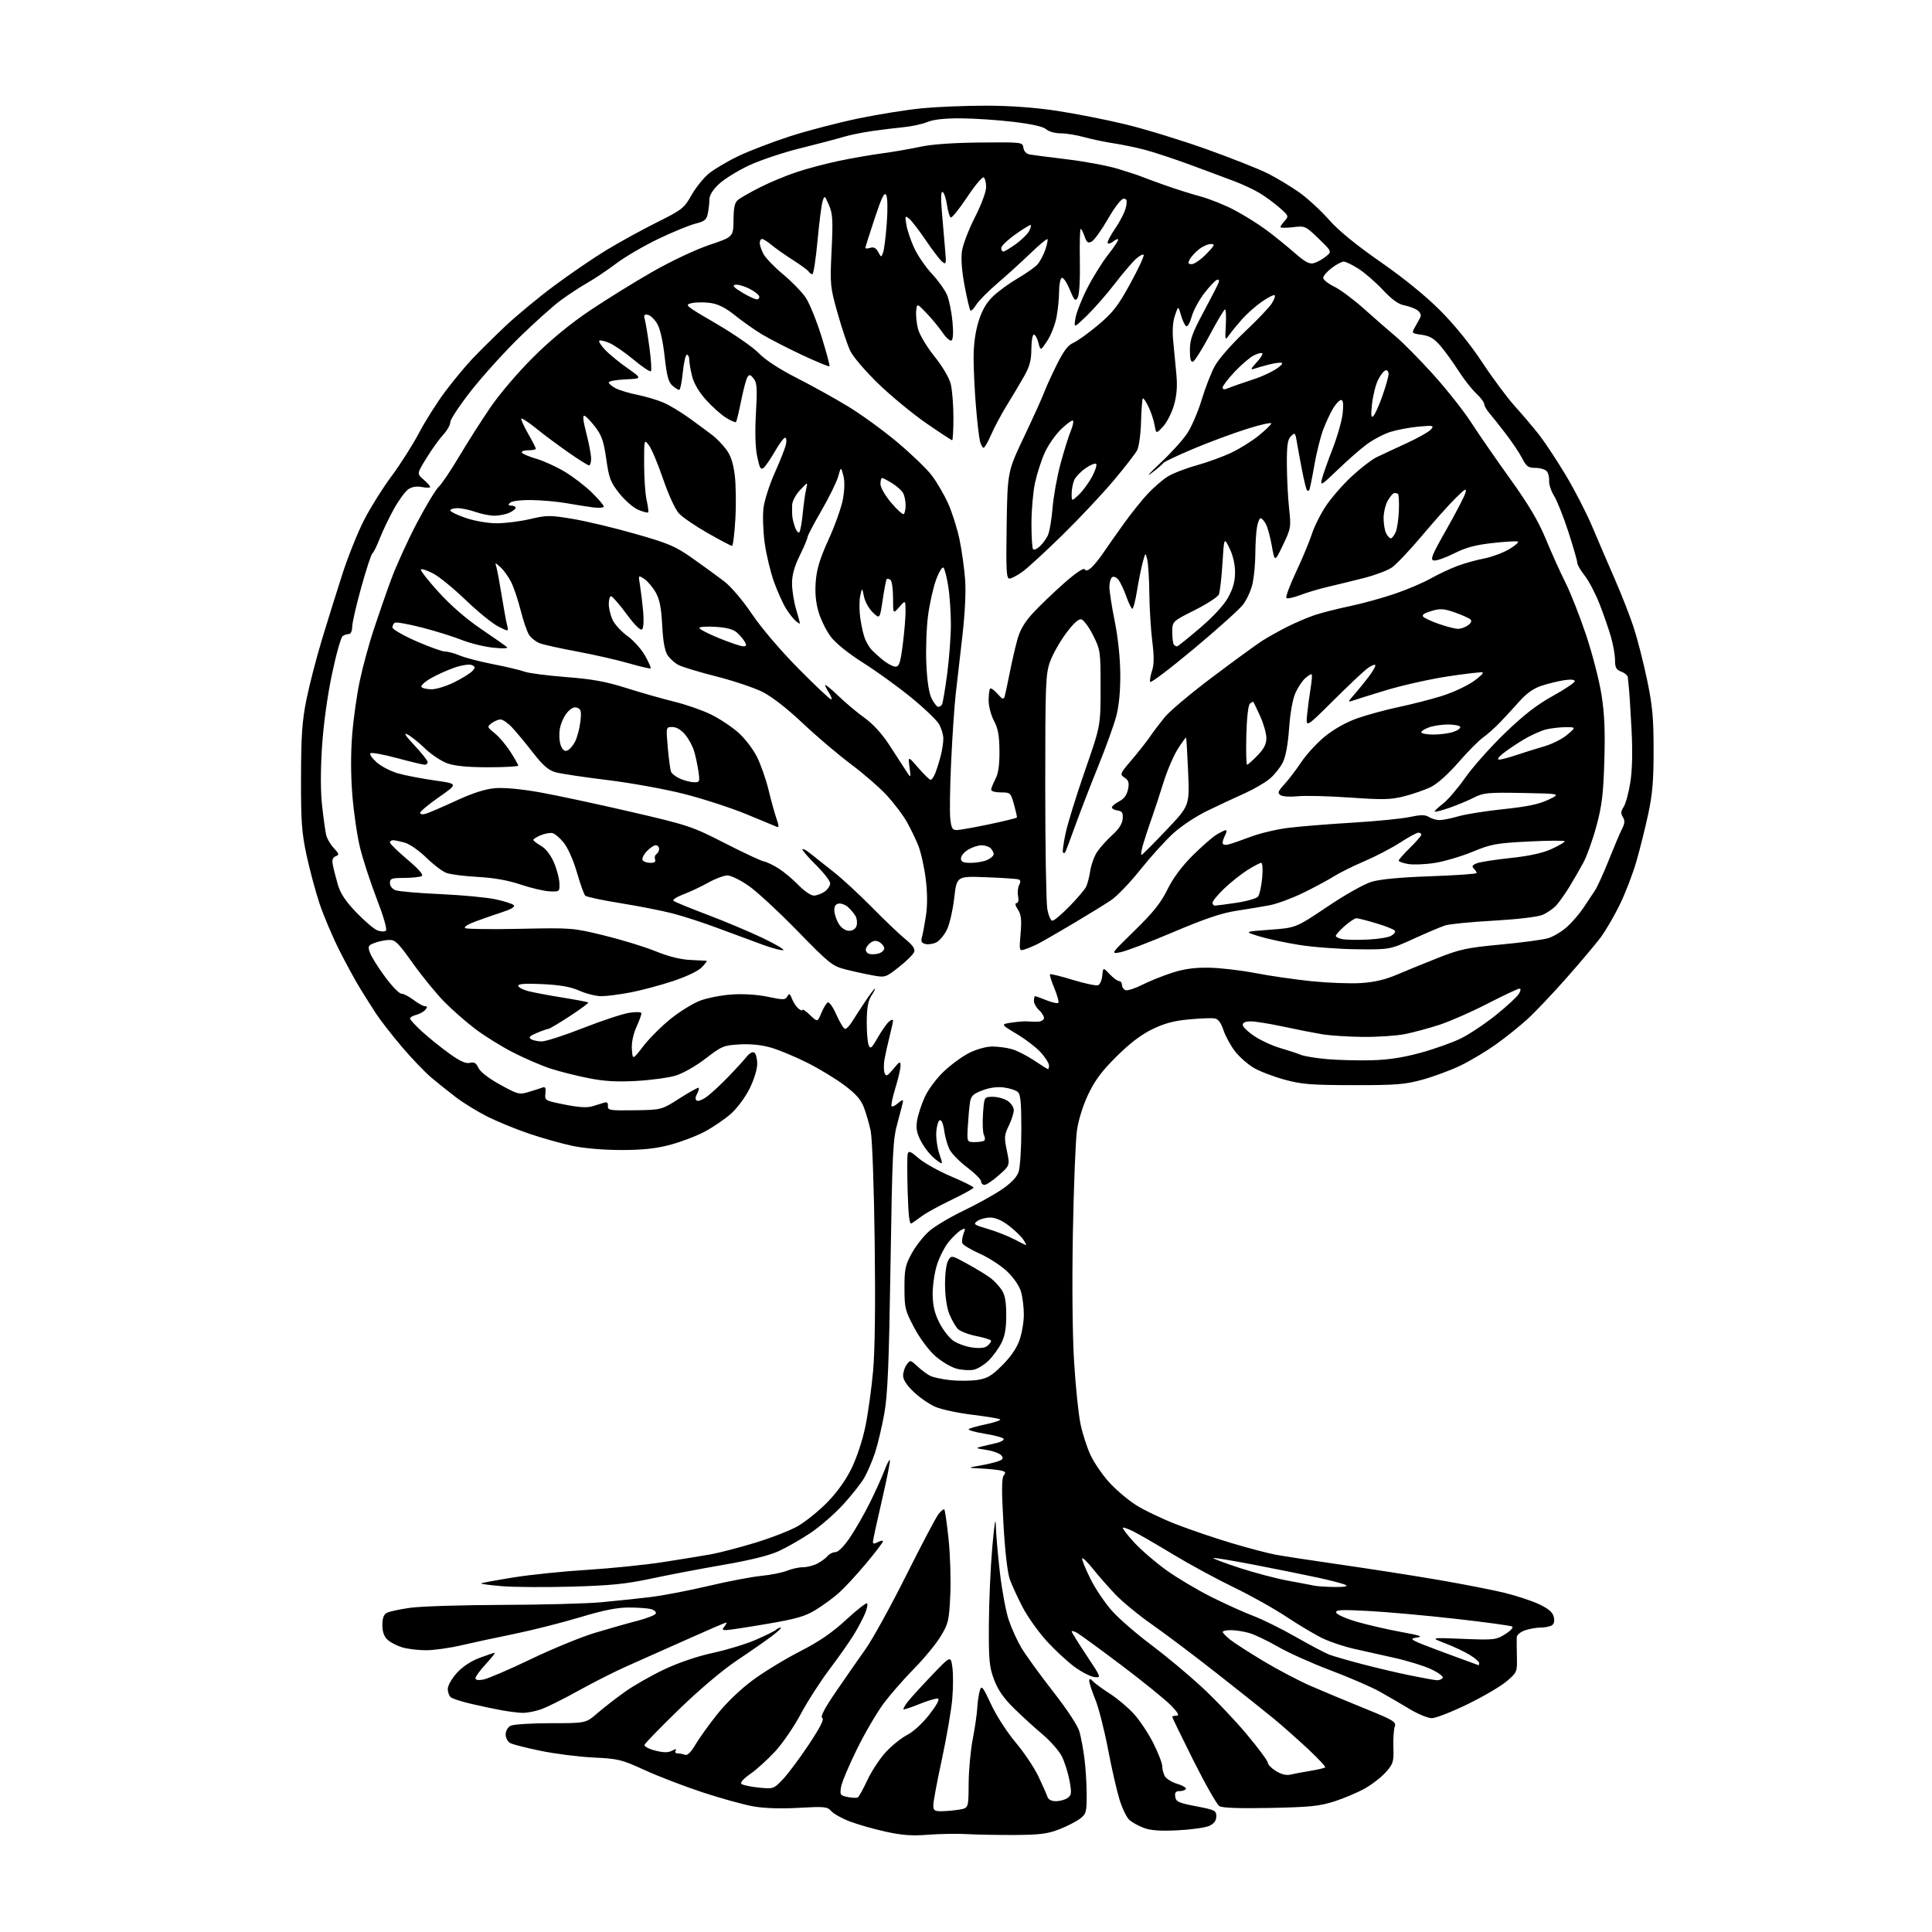 <?xml version="1.0" encoding="UTF-8" standalone="no"?>
<svg 
  version="1.1" 
  xmlns="http://www.w3.org/2000/svg" 
  xmlns:xlink="http://www.w3.org/1999/xlink" 
  xmlns:svg="http://www.w3.org/2000/svg"
  xmlns:rdf="http://www.w3.org/1999/02/22-rdf-syntax-ns#"
  xmlns:cc="http://creativecommons.org/ns#"
  xmlns:dc="http://purl.org/dc/elements/1.1/"
  viewBox="0 0 768 768"
  width="768"
  height="768"
>
<style>svg {background-color: white; }</style>"
<path stroke="none" fill="black" fill-rule="evenodd" d="M369.00,729.33C362.44,729.84 358.56,729.56 352.00,728.10C347.32,727.07 340.97,725.26 337.89,724.09C334.80,722.92 331.47,721.07 330.48,719.98C328.84,718.16 327.83,718.06 317.56,718.64C310.49,719.05 303.91,718.84 299.54,718.08C295.75,717.42 286.66,714.91 279.34,712.50C272.03,710.09 261.64,706.11 256.27,703.64C247.14,699.45 245.81,699.12 236.00,698.65C230.22,698.37 220.81,697.19 215.09,696.02C209.36,694.85 203.85,693.45 202.84,692.91C201.83,692.37 201.00,690.84 201.00,689.50C201.00,688.12 201.84,686.62 202.93,686.04C204.00,685.46 211.13,685.00 218.87,685.00C232.88,685.00 232.88,685.00 237.45,681.04C239.97,678.86 244.90,675.03 248.41,672.53C251.92,670.02 259.01,665.99 264.15,663.57C269.86,660.88 277.36,658.34 283.43,657.04C288.89,655.87 296.54,653.53 300.43,651.85C304.32,650.16 307.93,648.38 308.45,647.89C308.97,647.40 309.82,647.00 310.34,647.00C310.86,647.00 309.31,648.50 306.89,650.33C304.48,652.16 298.23,656.51 293.00,660.00C287.29,663.81 278.12,671.56 270.00,679.42C262.57,686.61 256.37,693.00 256.20,693.62C256.04,694.23 257.96,695.26 260.48,695.89C263.87,696.74 265.60,696.75 267.15,695.92C268.64,695.12 269.05,695.12 268.56,695.90C268.18,696.51 268.54,697.00 269.36,697.00C270.17,697.00 271.49,697.25 272.29,697.56C273.26,697.93 274.63,696.60 276.39,693.61C277.84,691.12 281.74,685.68 285.05,681.52C288.66,676.97 294.31,671.54 299.14,667.96C303.57,664.67 312.01,659.52 317.89,656.51C325.63,652.56 330.72,649.07 336.33,643.90C340.60,639.97 344.35,637.02 344.68,637.34C345.00,637.67 344.67,639.41 343.94,641.22C343.21,643.02 341.25,646.75 339.60,649.50C337.95,652.25 333.55,658.53 329.83,663.45C326.11,668.37 320.92,676.45 318.28,681.41C315.65,686.37 311.06,693.06 308.08,696.28C305.09,699.51 300.66,703.51 298.24,705.18C295.68,706.94 294.19,708.59 294.70,709.10C295.19,709.59 298.27,710.26 301.54,710.59C307.45,711.18 307.53,711.15 311.17,707.34C313.19,705.23 317.82,699.03 321.45,693.58C326.04,686.68 327.69,683.43 326.86,682.91C326.03,682.40 327.73,679.15 332.39,672.34C336.10,666.93 341.36,659.35 344.10,655.50C346.84,651.65 354.03,638.60 360.09,626.50C366.15,614.40 371.95,603.38 372.98,602.01C374.02,600.65 375.09,599.76 375.38,600.04C375.66,600.33 376.43,605.67 377.08,611.92C377.73,618.17 378.04,628.17 377.75,634.14C377.28,644.24 377.00,645.39 373.91,650.50C372.08,653.52 367.36,659.26 363.42,663.25C359.48,667.24 354.06,673.42 351.37,677.00C348.68,680.58 343.86,688.80 340.67,695.27C337.48,701.74 334.62,708.54 334.33,710.37C333.82,713.48 334.00,713.75 337.00,714.35C338.76,714.70 340.57,714.77 341.01,714.49C341.45,714.22 343.17,711.11 344.82,707.57C346.48,704.03 349.76,699.05 352.12,696.48C354.48,693.92 358.31,690.85 360.62,689.66C363.09,688.40 366.75,685.02 369.48,681.50C372.46,677.65 373.65,675.40 372.80,675.22C372.07,675.07 368.78,676.04 365.49,677.38C362.19,678.73 359.34,679.66 359.14,679.46C358.94,679.27 359.73,677.89 360.90,676.40C362.08,674.90 366.38,670.18 370.47,665.91C377.90,658.13 377.90,658.13 378.57,662.63C378.94,665.11 378.93,670.81 378.54,675.32C378.16,679.82 376.30,690.61 374.42,699.31C372.54,708.00 371.00,716.21 371.00,717.56C371.00,719.65 371.47,720.00 374.25,719.99C376.04,719.98 379.19,719.70 381.25,719.36C385.00,718.74 385.00,718.74 385.05,709.12C385.08,703.83 385.80,695.90 386.65,691.50C387.51,687.10 388.33,681.44 388.48,678.93C388.63,676.41 389.09,673.28 389.51,671.96C390.19,669.83 390.70,670.46 393.99,677.53C396.08,682.03 400.33,688.62 403.75,692.67C407.07,696.61 411.15,702.69 412.80,706.17C414.45,709.65 416.06,713.29 416.37,714.25C416.73,715.37 417.96,716.00 419.78,716.00C421.34,716.00 423.42,715.41 424.40,714.70C425.97,713.55 426.05,712.75 425.13,707.74C424.55,704.63 423.17,700.30 422.06,698.12C420.95,695.94 417.46,691.99 414.30,689.33C411.14,686.67 406.02,681.99 402.92,678.93C398.92,674.99 396.65,671.69 395.14,667.64C393.26,662.62 393.01,659.96 393.09,645.71C393.14,636.80 393.75,622.98 394.45,615.00C395.28,605.59 395.77,602.61 395.86,606.51C395.94,609.81 396.67,618.25 397.49,625.26C398.31,632.27 399.88,640.68 400.98,643.95C402.08,647.21 404.33,652.17 405.98,654.96C407.62,657.76 413.27,665.55 418.51,672.27C424.35,679.75 428.48,686.05 429.14,688.50C429.74,690.70 430.62,695.42 431.08,699.00C431.55,702.58 431.95,708.95 431.97,713.18C432.00,720.26 431.80,721.01 429.42,722.89C428.00,724.00 424.28,725.92 421.17,727.14C416.48,728.98 413.42,729.37 403.50,729.43C396.90,729.47 388.35,729.31 384.50,729.09C380.65,728.86 373.68,728.97 369.00,729.33zM468.28,727.57C461.21,727.92 457.44,727.66 454.68,726.62C452.58,725.83 449.99,724.40 448.92,723.43C447.85,722.46 446.09,718.81 445.01,715.31C443.93,711.81 441.87,702.77 440.43,695.22C438.99,687.68 436.73,678.83 435.41,675.58C434.08,672.32 433.00,669.03 433.00,668.26C433.00,667.15 433.33,667.19 434.61,668.47C435.50,669.36 438.54,671.57 441.36,673.38C444.19,675.20 448.39,678.75 450.70,681.26C453.01,683.78 456.49,689.02 458.45,692.90C460.40,696.78 462.00,700.89 462.00,702.04C462.00,703.19 462.46,704.99 463.02,706.03C463.58,707.07 465.81,708.46 467.98,709.11C470.16,709.76 471.70,710.68 471.41,711.15C471.12,711.62 469.98,712.00 468.87,712.00C467.36,712.00 466.94,712.56 467.18,714.25C467.46,716.21 468.52,716.69 475.50,718.03C482.92,719.44 483.50,719.73 483.50,722.01C483.50,723.70 482.65,724.88 480.78,725.78C479.28,726.49 473.66,727.30 468.28,727.57zM505.00,718.68C492.73,718.93 485.90,718.69 484.72,717.96C483.75,717.36 479.13,709.25 474.47,699.95C469.81,690.64 466.00,682.79 466.00,682.51C466.00,682.23 466.77,682.00 467.70,682.00C468.94,682.00 468.33,680.88 465.45,677.91C463.28,675.66 454.42,668.48 445.78,661.96C437.13,655.44 429.14,649.61 428.03,649.01C426.91,648.42 426.00,648.20 426.00,648.52C426.00,648.85 428.66,653.13 431.92,658.04C437.81,666.92 437.82,666.96 435.04,666.66C433.51,666.49 429.96,664.67 427.16,662.62C424.36,660.56 419.40,655.97 416.14,652.42C412.89,648.86 408.59,642.84 406.59,639.04C404.59,635.23 402.26,630.18 401.42,627.81C400.48,625.16 399.50,616.65 398.88,605.68C398.13,592.40 398.17,587.50 399.02,586.47C399.94,585.36 399.70,584.97 397.84,584.55C396.55,584.26 393.02,583.90 390.00,583.75C384.50,583.47 384.50,583.47 389.50,582.60C392.25,582.12 395.56,581.33 396.86,580.85C398.77,580.13 398.99,579.69 398.03,578.53C397.37,577.74 394.74,576.78 392.17,576.38C387.69,575.69 387.62,575.63 390.50,574.94C392.15,574.54 394.74,573.93 396.25,573.58C397.76,573.24 399.00,572.55 399.00,572.05C399.00,571.55 395.58,570.59 391.40,569.92C387.22,569.24 384.41,568.38 385.15,568.01C385.89,567.63 389.12,566.76 392.33,566.07C395.53,565.38 397.89,564.56 397.58,564.24C397.26,563.92 392.29,563.09 386.53,562.39C380.77,561.69 374.11,560.26 371.72,559.20C369.33,558.14 365.49,555.49 363.19,553.29C360.48,550.72 359.00,548.44 359.00,546.85C359.00,545.49 359.64,543.51 360.43,542.44C361.82,540.55 361.92,540.56 364.68,543.13C366.23,544.57 368.49,546.27 369.70,546.89C370.92,547.51 374.58,548.30 377.84,548.64C381.10,548.98 385.92,548.94 388.54,548.55C392.49,547.95 394.18,546.95 398.47,542.66C401.89,539.24 404.22,535.81 405.32,532.56C406.25,529.86 407.00,525.36 406.99,522.57C406.99,519.78 406.51,515.76 405.92,513.64C405.28,511.33 403.10,508.08 400.52,505.57C398.15,503.27 393.25,500.05 389.64,498.44C386.03,496.82 382.85,494.93 382.57,494.24C382.29,493.55 382.49,491.85 383.01,490.46C383.88,488.18 383.79,488.04 382.06,488.97C381.02,489.53 378.82,491.61 377.18,493.59C375.55,495.58 373.41,499.74 372.44,502.84C371.46,505.95 370.70,511.25 370.75,514.63C370.82,519.09 371.54,522.14 373.40,525.79C374.80,528.56 377.27,531.77 378.89,532.92C380.51,534.07 383.89,535.30 386.40,535.64C389.44,536.06 391.48,535.85 392.49,535.01C393.32,534.32 394.00,533.42 394.00,533.01C394.00,532.60 391.36,531.74 388.13,531.11C384.91,530.47 381.55,529.16 380.67,528.19C379.79,527.22 378.33,524.64 377.41,522.46C376.41,520.06 375.72,515.55 375.67,511.00C375.62,506.64 376.12,502.53 376.86,501.19C378.13,498.89 378.13,498.89 384.79,502.55C388.46,504.56 392.58,507.10 393.95,508.18C395.33,509.26 397.25,511.35 398.22,512.82C399.50,514.76 399.99,517.51 399.99,522.79C400.00,528.07 399.46,531.14 398.04,533.92C396.96,536.04 394.71,539.13 393.04,540.80C391.37,542.47 388.69,544.13 387.09,544.48C385.48,544.83 382.39,544.64 380.22,544.06C378.05,543.48 374.26,541.22 371.79,539.04C369.17,536.74 365.68,532.05 363.42,527.79C359.80,520.98 359.54,519.94 359.54,512.00C359.53,504.46 359.86,502.90 362.48,498.14C364.11,495.19 367.25,491.22 369.47,489.31C371.69,487.39 377.77,483.78 383.00,481.27C388.23,478.76 395.04,474.99 398.14,472.89C401.89,470.35 404.15,468.01 404.89,465.89C405.50,464.14 406.00,456.52 406.00,448.97C406.00,438.15 405.69,434.99 404.54,434.03C403.74,433.37 401.26,432.58 399.03,432.28C396.44,431.93 393.38,432.35 390.52,433.44C386.77,434.87 385.99,435.64 385.57,438.32C385.30,440.07 384.92,444.31 384.72,447.75C384.37,454.00 384.37,454.00 387.52,454.00C389.25,454.00 390.95,453.72 391.30,453.37C391.65,453.02 391.56,452.01 391.11,451.12C390.66,450.23 390.51,446.46 390.76,442.75C391.23,436.00 391.23,436.00 394.65,436.00C396.53,436.00 399.18,436.73 400.54,437.62C401.89,438.50 403.00,440.16 403.00,441.30C403.00,442.44 402.10,445.22 401.01,447.48C399.21,451.20 399.14,452.15 400.24,457.42C401.47,463.26 401.47,463.26 397.10,467.13C394.71,469.26 392.13,471.00 391.37,471.00C390.62,471.00 390.00,470.38 390.00,469.62C390.00,468.86 387.53,466.38 384.51,464.10C381.50,461.82 378.34,458.62 377.50,457.00C376.66,455.37 375.69,451.99 375.34,449.48C374.98,446.82 374.26,445.08 373.61,445.29C373.00,445.49 372.36,447.58 372.19,449.92C372.02,452.27 372.57,456.22 373.41,458.70C374.95,463.22 374.95,463.22 371.75,460.75C369.99,459.39 367.50,456.30 366.23,453.89C364.42,450.49 364.05,448.62 364.54,445.50C364.89,443.30 366.24,439.13 367.54,436.24C368.88,433.25 372.12,428.85 375.08,426.02C377.93,423.28 382.54,419.91 385.33,418.52C388.25,417.07 392.11,416.00 394.45,416.01C396.68,416.01 400.16,416.47 402.20,417.04C404.23,417.60 408.21,419.63 411.05,421.53C413.88,423.44 416.38,425.00 416.60,425.00C416.82,425.00 417.00,424.34 417.00,423.53C417.00,422.73 415.60,420.47 413.88,418.52C412.17,416.57 407.83,413.22 404.25,411.07C397.73,407.16 397.73,407.16 402.21,406.49C404.67,406.12 407.54,405.91 408.59,406.03C409.64,406.14 411.51,406.18 412.75,406.12C413.99,406.05 415.00,405.39 415.00,404.65C415.00,403.92 414.10,402.50 413.00,401.50C411.90,400.50 411.00,398.86 411.00,397.85C411.00,396.83 411.22,396.00 411.48,396.00C411.74,396.00 413.79,396.73 416.02,397.63C418.26,398.52 420.35,398.98 420.68,398.65C421.02,398.32 420.32,395.72 419.13,392.87C417.95,390.02 417.16,387.50 417.39,387.28C417.61,387.06 421.70,388.06 426.46,389.52C431.23,390.97 435.75,391.93 436.50,391.64C437.25,391.35 438.01,389.63 438.18,387.81C438.50,384.50 438.50,384.50 441.11,387.25C442.55,388.76 444.24,390.00 444.86,390.00C445.49,390.00 446.00,390.69 446.00,391.53C446.00,392.37 446.63,393.30 447.40,393.60C448.17,393.89 451.13,392.95 453.98,391.51C456.83,390.07 462.16,387.91 465.83,386.72C470.61,385.17 474.76,384.59 480.50,384.67C484.90,384.73 493.23,385.70 499.00,386.81C504.77,387.93 514.83,389.38 521.34,390.05C527.85,390.71 536.63,391.04 540.84,390.79C546.17,390.46 550.48,389.48 555.00,387.56C558.58,386.04 566.00,383.01 571.50,380.83C580.37,377.32 583.19,376.72 596.50,375.48C604.75,374.71 613.22,373.58 615.32,372.97C617.42,372.36 620.84,370.33 622.92,368.45C625.00,366.57 627.97,363.11 629.51,360.77C631.05,358.42 633.08,355.37 634.01,353.99C634.95,352.60 637.41,347.20 639.48,341.99C641.56,336.77 643.93,331.18 644.75,329.56C645.90,327.30 645.99,326.21 645.11,324.80C644.23,323.39 644.30,322.47 645.44,320.74C646.24,319.50 647.43,315.12 648.08,311.00C648.85,306.08 649.02,298.86 648.56,290.00C648.17,282.57 647.70,275.15 647.51,273.50C647.32,271.85 647.13,269.93 647.08,269.23C647.04,268.52 645.88,267.52 644.50,267.00C642.47,266.23 642.00,265.37 642.00,262.43C642.00,260.44 641.27,256.26 640.37,253.15C639.48,250.04 637.42,244.12 635.81,240.00C634.19,235.88 631.55,230.84 629.93,228.81C628.32,226.78 627.00,224.50 627.00,223.74C627.00,222.99 625.42,217.49 623.49,211.53C621.56,205.57 618.99,199.10 617.79,197.15C616.58,195.20 615.69,192.51 615.80,191.16C615.91,189.81 615.50,188.10 614.88,187.35C614.26,186.61 612.24,186.00 610.40,186.00C607.53,186.00 606.76,185.46 605.12,182.25C604.07,180.19 601.14,175.80 598.61,172.50C596.08,169.20 593.11,165.45 592.01,164.17C590.90,162.88 590.00,161.28 590.00,160.60C590.00,159.92 588.54,157.99 586.75,156.32C584.96,154.64 581.81,150.62 579.76,147.38C577.70,144.15 574.51,139.74 572.68,137.59C570.11,134.57 568.41,133.55 565.20,133.09C561.10,132.51 561.07,132.47 562.49,130.00C563.28,128.62 564.24,126.87 564.62,126.11C565.04,125.27 564.58,124.17 563.49,123.37C562.48,122.63 560.13,121.74 558.27,121.39C555.91,120.95 553.30,119.08 549.69,115.22C546.84,112.18 542.50,108.41 540.05,106.85C537.61,105.28 534.95,104.00 534.15,104.00C533.35,104.00 531.18,105.15 529.34,106.55C527.50,107.95 526.00,109.71 526.00,110.46C526.00,111.21 527.97,112.77 530.37,113.94C532.77,115.10 538.11,119.08 542.24,122.78C546.36,126.47 552.05,131.44 554.88,133.81C557.70,136.18 564.36,142.93 569.68,148.81C575.00,154.69 581.82,163.32 584.85,168.00C587.88,172.68 594.87,182.78 600.38,190.46C607.76,200.74 611.50,207.07 614.56,214.46C616.84,219.98 620.35,227.74 622.34,231.70C624.34,235.66 628.00,244.98 630.49,252.40C632.97,259.83 635.73,270.50 636.61,276.10C637.81,283.66 638.10,290.46 637.75,302.40C637.35,315.64 636.80,320.24 634.62,328.31C633.17,333.70 630.84,340.22 629.46,342.81C628.07,345.39 625.56,349.75 623.88,352.50C622.19,355.25 619.84,358.57 618.66,359.88C617.47,361.19 615.02,362.89 613.21,363.66C611.26,364.49 603.34,365.43 593.71,365.98C584.80,366.48 576.15,367.33 574.50,367.86C572.85,368.39 567.23,370.77 562.00,373.15C552.50,377.48 552.50,377.48 539.50,377.35C532.35,377.28 522.00,376.51 516.50,375.63C511.00,374.76 503.80,373.21 500.50,372.19C494.50,370.34 494.50,370.34 504.82,369.58C515.13,368.83 515.13,368.83 527.62,360.44C534.82,355.60 542.31,351.39 545.31,350.50C548.66,349.50 556.95,348.73 568.75,348.32C578.79,347.97 587.00,347.39 587.00,347.04C587.00,346.69 586.48,345.88 585.84,345.24C584.95,344.35 585.26,343.85 587.10,343.15C588.44,342.64 594.48,341.70 600.52,341.06C607.95,340.27 613.20,339.11 616.75,337.50C619.64,336.19 622.00,334.81 622.00,334.44C622.00,334.08 615.59,334.10 607.75,334.51C594.77,335.17 592.78,335.53 585.42,338.57C580.97,340.41 574.24,342.40 570.46,343.01C566.68,343.61 561.88,343.82 559.79,343.46C557.71,343.11 556.00,342.51 556.00,342.12C556.00,341.73 558.02,339.43 560.50,337.00C562.98,334.57 565.00,332.23 565.00,331.79C565.00,331.36 564.47,331.00 563.82,331.00C563.17,331.00 559.91,332.77 556.57,334.94C553.23,337.11 546.84,340.44 542.37,342.35C537.91,344.26 532.32,347.03 529.97,348.52C527.61,350.01 522.11,352.95 517.75,355.06C513.39,357.17 507.50,359.33 504.66,359.86C501.82,360.40 495.90,361.38 491.50,362.05C485.63,362.94 478.92,365.21 466.27,370.58C456.80,374.61 447.35,378.20 445.27,378.56C441.50,379.22 441.51,379.22 451.09,369.86C458.44,362.69 461.47,358.90 464.05,353.63C466.25,349.15 469.68,344.50 473.96,340.22C477.56,336.62 481.85,332.85 483.50,331.84C485.15,330.83 486.85,330.01 487.29,330.00C487.72,330.00 487.60,330.87 487.04,331.93C486.47,333.00 486.00,334.40 486.00,335.05C486.00,335.77 486.88,336.02 488.25,335.70C489.49,335.40 493.50,334.02 497.16,332.63C500.82,331.24 507.57,329.64 512.16,329.08C516.75,328.51 528.15,327.59 537.50,327.03C546.85,326.47 557.11,325.46 560.29,324.79C564.84,323.83 566.50,323.83 568.03,324.78C569.10,325.45 571.02,326.00 572.30,326.00C573.59,326.00 576.92,325.32 579.70,324.50C582.49,323.67 590.56,322.39 597.65,321.65C607.16,320.65 611.83,319.68 615.51,317.90C620.50,315.50 620.50,315.50 605.26,315.22C591.33,314.97 589.66,315.13 585.81,317.10C583.49,318.28 579.14,320.09 576.13,321.13C573.13,322.16 570.51,322.84 570.31,322.64C570.11,322.44 571.55,321.06 573.50,319.57C575.46,318.08 579.48,313.39 582.45,309.16C585.41,304.93 592.49,296.97 598.17,291.48C605.69,284.22 610.88,280.18 617.25,276.66C622.06,273.99 626.00,271.35 626.00,270.78C626.00,270.13 624.44,269.99 621.75,270.40C619.41,270.76 615.40,271.74 612.83,272.58C609.61,273.64 606.86,275.57 603.99,278.80C601.70,281.39 598.18,285.20 596.16,287.29C594.15,289.37 591.15,292.02 589.50,293.19C587.85,294.36 583.45,298.80 579.73,303.07C575.64,307.77 571.29,311.65 568.73,312.88C566.40,314.00 561.69,315.64 558.25,316.52C552.87,317.89 549.86,317.97 536.59,317.04C528.12,316.45 518.78,316.22 515.84,316.53C512.89,316.84 509.83,316.64 509.01,316.09C507.76,315.24 508.00,314.57 510.55,311.79C512.21,309.98 515.25,305.99 517.30,302.92C519.34,299.85 523.60,295.24 526.76,292.68C530.27,289.83 535.22,287.06 539.50,285.55C543.35,284.19 550.77,282.17 556.00,281.06C561.23,279.96 568.92,277.99 573.09,276.68C577.27,275.38 582.87,272.81 585.54,270.97C588.21,269.14 589.92,267.47 589.34,267.28C588.76,267.09 582.48,267.82 575.39,268.90C568.30,269.99 557.33,272.45 551.00,274.37C544.67,276.29 538.60,278.19 537.50,278.59C535.76,279.21 535.84,278.93 538.07,276.40C539.49,274.81 542.13,271.57 543.94,269.20C545.76,266.84 546.99,264.65 546.67,264.34C546.36,264.03 544.84,264.73 543.30,265.91C541.76,267.09 535.67,272.85 529.77,278.72C519.05,289.38 519.05,289.38 519.61,283.94C519.92,280.95 520.54,276.25 521.00,273.50C521.45,270.75 521.64,268.32 521.42,268.09C521.19,267.86 520.04,268.54 518.86,269.59C517.68,270.64 515.91,273.30 514.93,275.50C513.86,277.90 512.86,283.49 512.44,289.50C511.98,295.96 511.09,300.78 509.91,303.12C508.91,305.12 506.61,308.00 504.79,309.53C502.98,311.07 498.57,313.64 495.00,315.25C491.43,316.86 484.81,319.94 480.31,322.11C475.60,324.37 469.69,328.26 466.39,331.27C463.23,334.15 457.35,340.65 453.31,345.71C449.28,350.78 444.07,356.21 441.74,357.79C439.41,359.37 432.55,363.60 426.50,367.19C420.45,370.78 414.15,374.40 412.50,375.23C410.85,376.06 408.51,377.05 407.30,377.42C405.15,378.09 405.12,377.96 405.70,371.09C406.16,365.52 405.94,363.56 404.62,361.54C403.57,359.95 403.38,359.00 404.09,359.00C404.80,359.00 405.03,357.95 404.71,356.26C404.42,354.75 404.61,352.72 405.14,351.75C405.81,350.49 405.71,349.85 404.79,349.56C404.08,349.33 398.28,348.95 391.91,348.71C380.32,348.28 380.32,348.28 379.32,356.97C378.77,361.75 377.46,367.43 376.41,369.58C375.36,371.73 373.45,374.00 372.17,374.63C370.88,375.25 368.93,375.53 367.83,375.25C366.35,374.86 366.00,374.19 366.46,372.61C366.81,371.45 367.52,367.63 368.06,364.13C368.70,359.89 368.68,354.94 367.98,349.33C367.40,344.69 366.09,338.78 365.06,336.20C364.03,333.61 361.97,329.35 360.49,326.72C359.01,324.09 355.48,319.41 352.66,316.32C349.84,313.23 343.33,307.56 338.19,303.72C333.06,299.88 324.43,292.55 319.03,287.43C312.98,281.71 306.89,276.96 303.17,275.08C299.85,273.41 291.59,270.63 284.81,268.91C278.04,267.20 271.27,265.15 269.76,264.37C268.25,263.60 266.28,261.82 265.37,260.44C264.25,258.73 263.56,254.88 263.23,248.54C262.86,241.49 262.21,238.24 260.62,235.44C259.45,233.39 257.43,231.01 256.12,230.14C253.73,228.58 253.73,228.58 254.39,232.54C254.75,234.72 255.32,239.35 255.65,242.83C255.99,246.49 255.83,249.57 255.26,250.14C254.62,250.78 252.47,248.68 249.04,244.06C246.17,240.18 243.40,237.00 242.91,237.00C242.41,237.00 242.00,238.39 242.00,240.10C242.00,241.80 242.70,244.67 243.55,246.47C244.40,248.26 247.07,251.14 249.47,252.87C251.87,254.59 255.00,258.10 256.43,260.65C257.86,263.21 258.86,265.48 258.65,265.69C258.44,265.90 254.49,264.98 249.88,263.65C245.27,262.32 236.10,260.24 229.50,259.01C222.90,257.79 216.23,256.32 214.67,255.74C213.12,255.16 211.17,253.66 210.34,252.40C209.51,251.14 207.99,246.72 206.96,242.59C205.93,238.47 204.21,233.38 203.15,231.29C202.08,229.21 200.21,226.60 198.97,225.50C196.73,223.50 196.73,223.50 197.34,225.50C197.67,226.60 198.59,231.55 199.39,236.50C200.18,241.45 201.15,246.78 201.54,248.34C202.26,251.17 202.26,251.17 198.01,249.01C195.67,247.81 189.88,243.10 185.13,238.53C180.38,233.96 174.57,229.21 172.21,227.98C169.85,226.76 167.64,226.02 167.31,226.35C166.98,226.68 170.15,230.74 174.34,235.36C179.17,240.67 185.38,246.07 191.24,250.03C196.33,253.48 200.95,256.72 201.50,257.22C202.11,257.78 199.96,257.87 196.00,257.46C192.43,257.08 186.80,255.69 183.50,254.37C180.20,253.05 173.09,250.84 167.70,249.45C162.31,248.07 157.48,247.21 156.95,247.53C156.43,247.85 156.00,248.70 156.00,249.42C156.00,250.13 160.23,252.58 165.41,254.86C170.58,257.14 175.77,259.00 176.94,259.00C178.11,259.00 180.74,259.71 182.78,260.58C184.83,261.45 190.81,263.01 196.08,264.04C201.35,265.07 206.93,266.40 208.49,266.99C210.04,267.59 217.43,268.54 224.91,269.13C235.47,269.95 240.84,270.92 249.00,273.51C254.78,275.34 263.32,277.77 268.00,278.92C272.68,280.06 279.24,282.35 282.59,283.99C285.94,285.63 290.80,288.84 293.39,291.12C296.02,293.42 299.35,297.75 300.91,300.88C302.45,303.97 304.52,309.88 305.51,314.00C306.50,318.12 307.91,323.23 308.64,325.35C309.68,328.33 309.70,329.08 308.74,328.64C308.06,328.33 302.55,326.05 296.49,323.57C290.43,321.09 279.41,317.51 271.99,315.62C264.57,313.72 250.85,311.23 241.50,310.09C232.15,308.95 222.84,307.55 220.81,306.98C218.02,306.19 215.86,304.32 211.89,299.22C209.01,295.52 205.29,291.04 203.63,289.25C201.97,287.46 199.88,286.00 198.99,286.00C198.11,286.00 196.51,286.66 195.44,287.47C193.56,288.90 193.60,289.02 196.63,291.45C198.36,292.83 201.17,296.15 202.88,298.82C204.60,301.49 206.00,303.97 206.00,304.34C206.00,304.70 200.66,305.00 194.13,305.00C185.99,305.00 180.87,304.51 177.88,303.46C175.47,302.61 171.47,299.96 169.00,297.58C166.53,295.19 163.38,292.66 162.00,291.97C160.27,291.10 161.12,292.43 164.75,296.29C167.64,299.37 170.00,302.36 170.00,302.94C170.00,303.52 169.47,304.00 168.83,304.00C168.19,304.00 163.23,302.81 157.81,301.35C152.40,299.90 147.63,299.03 147.23,299.44C146.83,299.84 147.95,301.46 149.73,303.05C151.50,304.63 155.33,306.61 158.23,307.43C161.13,308.26 167.69,309.52 172.81,310.24C182.12,311.55 182.12,311.55 174.56,316.83C170.40,319.73 167.00,322.56 167.00,323.12C167.00,323.70 167.96,323.85 169.25,323.48C170.49,323.11 175.90,320.79 181.27,318.31C187.95,315.23 192.85,313.65 196.77,313.32C200.32,313.01 207.07,313.64 214.50,314.95C221.10,316.12 237.30,319.59 250.50,322.65C273.66,328.02 274.98,328.46 288.04,335.12C295.48,338.92 302.52,342.22 303.69,342.44C304.85,342.66 307.53,343.96 309.65,345.32C311.77,346.68 315.28,349.64 317.45,351.89C319.63,354.15 322.34,356.00 323.48,356.00C324.62,356.00 326.56,355.30 327.78,354.44C329.00,353.59 330.00,352.11 330.00,351.16C330.00,350.21 327.52,346.99 324.50,344.00C321.48,341.01 319.00,338.16 319.00,337.66C319.00,337.15 320.46,337.93 322.25,339.38C324.04,340.83 328.20,344.13 331.50,346.71C334.80,349.30 341.55,355.53 346.50,360.56C351.45,365.60 357.42,371.29 359.77,373.22C362.88,375.77 363.86,377.20 363.38,378.46C363.01,379.42 360.29,382.10 357.33,384.42C351.99,388.61 351.91,388.64 346.73,387.69C343.85,387.17 339.02,386.11 336.00,385.33C330.87,384.02 329.60,383.00 317.00,370.07C309.57,362.45 300.84,354.37 297.58,352.11C294.33,349.85 290.54,348.00 289.17,348.00C287.79,348.00 284.38,349.28 281.58,350.84C278.79,352.41 274.34,354.50 271.70,355.50C269.07,356.49 267.27,357.65 267.70,358.07C268.14,358.48 274.12,360.95 281.00,363.55C287.88,366.14 297.77,370.30 303.00,372.79C308.23,375.28 311.99,377.49 311.36,377.70C310.74,377.92 307.14,376.97 303.36,375.61C299.59,374.24 291.65,371.30 285.72,369.08C279.79,366.85 271.47,364.14 267.22,363.06C262.97,361.97 253.65,360.15 246.51,359.00C239.36,357.86 233.12,356.52 232.63,356.03C232.14,355.54 230.66,351.40 229.34,346.82C227.94,342.00 225.74,337.03 224.11,335.00C222.55,333.07 220.51,331.35 219.56,331.16C218.62,330.98 216.53,331.37 214.92,332.03C213.31,332.70 212.00,333.53 212.01,333.87C212.01,334.22 213.37,335.27 215.03,336.22C216.89,337.28 218.84,339.76 220.14,342.72C221.29,345.35 222.30,349.07 222.37,351.00C222.50,354.46 222.46,354.50 218.50,354.33C216.30,354.24 211.12,353.02 206.98,351.63C201.92,349.93 196.34,348.94 189.90,348.59C184.64,348.31 179.03,347.59 177.42,346.98C175.81,346.38 172.23,343.66 169.46,340.93C166.69,338.21 162.86,335.53 160.96,334.99C159.07,334.45 156.95,334.00 156.26,334.00C155.57,334.00 155.00,334.41 155.00,334.91C155.00,335.41 158.12,338.44 161.92,341.65C166.41,345.43 168.43,347.74 167.67,348.22C167.03,348.63 163.91,348.98 160.75,348.98C155.65,349.00 155.00,349.23 155.00,351.02C155.00,352.21 155.93,353.40 157.25,353.89C158.49,354.35 166.47,355.04 175.00,355.42C183.53,355.81 193.36,356.72 196.85,357.46C200.34,358.19 203.64,359.24 204.19,359.79C204.84,360.44 203.38,361.37 199.84,362.53C196.90,363.49 192.08,365.16 189.13,366.25C186.01,367.40 184.24,368.53 184.92,368.95C185.55,369.34 195.39,369.46 206.79,369.22C227.19,368.79 227.69,368.83 240.01,371.82C246.89,373.50 256.11,376.32 260.51,378.10C265.80,380.25 270.53,381.43 274.50,381.60C277.80,381.74 280.69,381.89 280.92,381.93C281.16,381.97 280.31,383.11 279.03,384.46C277.64,385.95 273.09,388.14 267.60,389.97C262.59,391.64 254.96,393.68 250.65,394.50C246.35,395.33 241.12,396.00 239.04,396.00C236.96,396.00 233.06,395.03 230.38,393.84C226.86,392.28 222.77,391.55 215.75,391.21C209.06,390.88 206.00,391.08 206.00,391.83C206.00,392.43 207.69,393.37 209.75,393.93C211.81,394.48 217.99,395.65 223.48,396.53C228.97,397.41 233.63,398.30 233.84,398.51C234.05,398.72 230.74,401.17 226.48,403.95C222.23,406.73 218.41,409.00 217.99,409.00C217.58,409.00 215.54,409.71 213.45,410.59C210.56,411.79 210.00,412.38 211.08,413.07C211.86,413.56 213.78,413.98 215.35,413.98C216.92,413.99 224.35,411.59 231.85,408.64C239.36,405.69 247.64,402.96 250.25,402.58C253.03,402.17 255.00,402.27 255.00,402.81C255.00,403.33 254.07,405.84 252.94,408.39C251.65,411.31 251.00,414.59 251.19,417.20C251.50,421.36 251.50,421.36 255.71,415.88C258.03,412.87 262.87,408.02 266.46,405.11C270.05,402.20 275.35,398.91 278.24,397.80C281.13,396.70 286.88,395.58 291.00,395.31C295.58,395.01 301.14,395.37 305.29,396.25C311.40,397.53 312.17,397.52 312.97,396.09C313.72,394.75 314.01,394.91 314.83,397.04C315.36,398.44 316.51,400.18 317.40,400.91C318.28,401.65 319.00,401.88 319.00,401.44C319.00,400.99 320.34,401.91 321.98,403.48C324.96,406.34 324.96,406.34 326.47,402.74C327.29,400.76 328.44,398.85 329.01,398.50C329.60,398.13 331.11,400.25 332.51,403.43C333.87,406.49 335.42,409.00 335.96,409.00C336.51,409.00 337.71,407.76 338.64,406.25C339.57,404.74 341.91,401.14 343.83,398.25C345.76,395.36 347.53,393.00 347.78,393.00C348.03,393.00 347.41,394.24 346.42,395.75C345.09,397.77 344.59,400.50 344.55,406.00C344.52,410.12 344.86,414.38 345.30,415.46C345.99,417.15 346.48,416.74 348.95,412.41C350.52,409.65 352.53,406.81 353.41,406.08C354.28,405.35 355.00,405.17 355.00,405.67C355.00,406.17 354.38,409.04 353.62,412.04C352.86,415.04 351.95,419.13 351.60,421.12C351.25,423.10 351.27,425.53 351.64,426.51C352.23,428.04 352.70,427.83 355.13,424.89C357.63,421.88 357.95,421.74 357.97,423.64C357.99,424.82 357.07,428.81 355.93,432.49C354.79,436.18 354.11,439.45 354.42,439.76C354.73,440.07 355.89,439.50 356.99,438.51C358.10,437.51 358.99,437.10 358.98,437.60C358.97,438.09 358.02,441.88 356.87,446.00C354.92,452.95 354.71,457.16 353.99,503.00C353.37,542.63 352.87,554.39 351.51,562.00C350.57,567.23 348.92,574.20 347.83,577.50C346.74,580.80 344.80,585.30 343.53,587.50C342.25,589.70 338.44,594.52 335.05,598.20C331.67,601.89 325.82,606.96 322.06,609.46C318.29,611.97 312.62,615.20 309.47,616.64C305.76,618.34 298.02,620.25 287.61,622.04C278.75,623.57 265.88,626.02 259.00,627.49C248.86,629.66 242.88,630.27 227.35,630.71C216.82,631.01 204.31,630.93 199.53,630.53C194.76,630.13 191.03,629.64 191.23,629.43C191.44,629.23 197.21,628.16 204.06,627.06C210.90,625.96 224.15,624.60 233.50,624.03C242.85,623.45 256.35,622.08 263.50,620.97C270.65,619.86 279.20,618.47 282.50,617.88C285.80,617.29 293.68,615.24 300.00,613.33C306.32,611.42 313.98,608.45 317.00,606.74C320.02,605.03 325.27,600.83 328.65,597.41C332.61,593.40 336.09,588.58 338.43,583.85C340.57,579.50 342.85,572.62 344.01,567.00C345.08,561.77 346.47,551.80 347.08,544.82C347.81,536.69 348.03,518.24 347.70,493.32C347.41,471.34 346.72,452.33 346.10,449.50C345.51,446.75 344.31,442.60 343.44,440.28C342.27,437.15 340.26,434.86 335.68,431.42C332.28,428.86 325.64,424.83 320.93,422.47C316.22,420.10 309.75,417.40 306.56,416.47C302.77,415.37 298.42,414.92 294.02,415.17C287.66,415.53 286.89,415.85 280.50,420.78C276.67,423.74 271.52,426.67 268.62,427.55C265.80,428.41 258.77,429.37 252.98,429.69C245.18,430.12 240.27,429.84 233.98,428.59C229.32,427.67 222.57,425.98 219.00,424.83C215.43,423.69 208.68,420.78 204.00,418.38C199.32,415.98 192.57,411.80 189.00,409.09C185.43,406.39 179.90,401.55 176.72,398.34C173.55,395.13 167.90,388.23 164.17,383.00C158.11,374.50 157.09,373.52 154.45,373.65C152.83,373.73 150.28,374.27 148.79,374.86C146.34,375.82 146.17,376.20 147.06,378.71C147.60,380.24 150.28,384.54 153.02,388.25C155.75,391.96 158.70,395.00 159.56,395.00C160.43,395.00 162.61,396.13 164.41,397.50C166.21,398.88 168.26,400.00 168.97,400.00C169.95,400.00 169.98,400.32 169.08,401.40C168.44,402.17 166.81,403.08 165.46,403.42C164.11,403.76 163.00,404.42 163.00,404.88C163.00,405.35 165.17,407.70 167.82,410.11C170.47,412.53 175.31,416.42 178.57,418.77C182.82,421.84 185.14,422.89 186.76,422.50C188.50,422.08 189.29,422.55 190.18,424.50C190.90,426.07 194.20,428.62 198.78,431.15C205.88,435.07 206.38,435.20 210.21,434.06C212.41,433.40 214.86,432.61 215.66,432.30C216.76,431.88 217.04,432.44 216.81,434.62C216.50,437.47 216.59,437.52 224.50,439.09C230.05,440.20 233.42,440.40 235.50,439.76C237.15,439.25 239.24,438.61 240.15,438.33C241.31,437.97 241.76,438.37 241.65,439.66C241.51,441.35 242.37,441.49 252.24,441.35C262.97,441.20 262.97,441.20 270.16,436.60C274.11,434.08 277.53,432.19 277.75,432.42C277.98,432.64 277.67,433.74 277.08,434.85C276.33,436.26 276.32,437.08 277.04,437.53C277.62,437.88 279.53,437.06 281.29,435.71C283.06,434.35 286.83,430.83 289.69,427.87C292.54,424.92 295.73,421.42 296.78,420.09C297.86,418.71 299.17,417.99 299.84,418.40C300.48,418.79 301.00,420.82 301.00,422.90C301.00,425.12 299.73,429.22 297.94,432.81C296.22,436.26 292.95,440.64 290.48,442.81C288.07,444.93 283.40,448.11 280.11,449.86C276.82,451.61 270.61,453.97 266.31,455.10C260.63,456.59 255.37,457.15 247.00,457.15C240.17,457.16 232.31,456.49 227.64,455.52C223.32,454.61 215.44,452.39 210.14,450.59C204.84,448.78 197.35,445.69 193.50,443.74C189.65,441.78 184.23,438.45 181.45,436.34C178.67,434.23 174.25,430.70 171.62,428.50C168.99,426.30 163.61,420.69 159.67,416.03C155.73,411.37 151.17,405.52 149.55,403.03C147.92,400.54 145.07,396.02 143.20,393.00C141.33,389.98 137.58,383.09 134.86,377.69C132.15,372.30 128.62,363.97 127.02,359.19C125.43,354.41 123.11,345.77 121.87,340.00C119.93,330.97 119.62,326.62 119.66,309.00C119.70,292.22 120.10,286.59 121.83,278.00C123.00,272.23 125.79,261.43 128.04,254.00C130.29,246.57 133.95,234.88 136.17,228.00C138.39,221.12 142.26,211.50 144.78,206.60C147.30,201.71 152.20,193.89 155.68,189.23C159.15,184.56 164.05,176.87 166.55,172.12C169.05,167.38 173.67,160.07 176.80,155.87C179.94,151.67 184.77,145.82 187.54,142.87C190.32,139.92 196.27,134.02 200.77,129.76C205.27,125.50 214.07,118.22 220.31,113.58C226.56,108.93 235.83,102.60 240.92,99.50C246.01,96.40 255.03,91.44 260.96,88.47C271.14,83.40 271.94,82.77 274.82,77.67C276.50,74.69 279.59,70.81 281.69,69.06C283.79,67.31 289.10,64.16 293.50,62.05C297.90,59.95 307.12,56.41 314.00,54.19C320.88,51.96 333.09,48.78 341.15,47.10C349.21,45.43 360.68,43.60 366.65,43.03C372.62,42.46 384.02,42.00 392.00,42.01C401.33,42.01 411.26,42.72 419.85,44.01C427.20,45.11 439.57,47.54 447.35,49.42C455.13,51.30 469.60,55.73 479.50,59.27C489.40,62.81 500.43,67.17 504.00,68.97C507.57,70.77 513.20,74.16 516.50,76.51C519.80,78.86 525.08,83.71 528.23,87.29C532.04,91.63 538.89,97.24 548.73,104.09C558.12,110.63 566.81,117.70 572.59,123.51C578.27,129.21 584.52,136.94 589.23,144.07C593.38,150.36 599.22,158.20 602.20,161.50C605.19,164.80 609.50,169.88 611.78,172.79C614.05,175.70 618.82,182.90 622.36,188.79C625.90,194.68 630.70,204.00 633.01,209.50C635.33,215.00 639.39,224.45 642.03,230.50C644.67,236.55 648.01,245.10 649.44,249.50C650.88,253.90 653.24,263.12 654.69,270.00C656.87,280.37 657.32,285.15 657.33,298.00C657.35,310.17 656.89,315.67 655.19,323.59C654.00,329.14 651.87,337.68 650.45,342.56C649.04,347.44 646.07,355.16 643.84,359.70C641.62,364.25 638.19,370.11 636.22,372.73C634.25,375.35 628.19,382.55 622.75,388.71C617.31,394.88 610.32,402.25 607.21,405.09C604.10,407.94 598.39,412.51 594.53,415.25C590.66,418.00 584.35,421.76 580.50,423.61C576.65,425.46 569.90,427.96 565.50,429.17C558.50,431.10 555.07,431.38 538.00,431.36C521.14,431.34 517.43,431.04 510.59,429.17C506.23,427.97 500.76,425.88 498.43,424.51C496.10,423.15 492.78,420.24 491.05,418.06C489.33,415.89 487.23,412.08 486.38,409.61C485.28,406.36 484.25,405.03 482.68,404.81C481.48,404.64 476.90,404.83 472.50,405.24C466.61,405.79 462.78,406.82 458.00,409.16C453.60,411.30 449.00,414.81 443.77,420.03C437.93,425.84 435.18,429.54 432.55,435.11C430.44,439.57 428.67,445.28 428.09,449.50C427.55,453.35 426.83,471.57 426.49,490.00C426.12,510.30 426.31,530.52 426.97,541.31C427.56,551.11 428.72,562.28 429.53,566.12C430.34,569.97 432.14,575.54 433.54,578.50C434.94,581.46 438.21,586.24 440.80,589.12C443.38,592.00 448.13,596.06 451.35,598.14C454.57,600.23 461.94,603.76 467.73,606.00C473.52,608.23 483.51,611.62 489.93,613.52C496.35,615.42 503.99,617.43 506.90,617.98C509.82,618.54 521.73,620.36 533.36,622.03C544.99,623.70 562.38,626.42 572.00,628.07C581.62,629.73 593.33,632.01 598.00,633.15C602.67,634.29 608.86,636.33 611.75,637.68C615.50,639.44 617.18,640.87 617.63,642.68C618.05,644.33 617.79,645.52 616.89,646.09C616.12,646.57 614.10,646.98 612.40,646.98C610.69,646.99 607.88,647.49 606.15,648.10C604.40,648.71 602.96,649.93 602.92,650.85C602.88,651.76 602.91,655.25 602.99,658.62C603.13,664.63 603.06,664.79 598.92,668.34C596.60,670.32 589.59,674.43 583.34,677.47C577.09,680.51 570.71,683.00 569.18,683.00C567.64,683.00 563.71,681.39 560.44,679.42C557.17,677.44 551.80,674.32 548.50,672.47C545.20,670.62 536.42,666.82 529.00,664.02C521.57,661.22 512.10,656.97 507.95,654.57C503.79,652.17 498.62,649.71 496.45,649.11C494.28,648.50 491.04,648.01 489.25,648.01C487.46,648.00 486.02,648.34 486.06,648.75C486.09,649.16 487.45,650.56 489.10,651.86C490.74,653.16 496.69,656.98 502.32,660.36C507.95,663.74 516.36,668.16 521.03,670.19C525.69,672.22 535.27,676.22 542.33,679.08C554.06,683.84 555.10,684.46 554.43,686.39C554.02,687.55 553.78,691.27 553.89,694.66C554.08,700.28 553.82,701.14 550.97,704.38C549.25,706.34 545.52,709.26 542.67,710.88C539.83,712.49 534.35,714.82 530.50,716.06C524.53,717.98 520.77,718.36 505.00,718.68zM513.00,705.43C514.38,705.10 517.92,704.43 520.89,703.94C523.85,703.46 526.50,702.84 526.77,702.56C527.05,702.29 523.95,698.97 519.89,695.18C515.82,691.40 509.80,686.06 506.50,683.33C503.20,680.60 493.07,672.53 484.00,665.41C474.93,658.28 463.23,649.47 458.00,645.81C452.77,642.16 446.21,636.77 443.41,633.84C440.61,630.90 436.61,626.35 434.52,623.72C432.43,621.10 430.49,619.18 430.20,619.46C429.92,619.75 431.35,623.34 433.38,627.44C435.40,631.55 439.40,637.47 442.26,640.59C445.11,643.71 452.03,649.70 457.64,653.88C463.24,658.07 472.17,665.50 477.48,670.40C482.80,675.29 490.94,683.83 495.57,689.37C500.21,694.92 504.00,700.04 504.00,700.74C504.00,701.45 505.46,702.93 507.25,704.04C509.37,705.35 511.37,705.83 513.00,705.43zM207.62,680.89C205.91,680.83 202.25,680.37 199.50,679.88C196.75,679.38 191.35,678.25 187.50,677.35C183.65,676.46 179.94,675.28 179.25,674.74C178.56,674.20 178.00,672.69 178.00,671.38C178.00,670.06 179.59,667.25 181.58,665.05C183.84,662.54 187.16,660.34 190.62,659.04C193.62,657.92 196.34,657.00 196.66,657.00C196.99,657.00 195.40,659.01 193.13,661.48C190.86,663.94 189.00,666.47 189.00,667.10C189.00,667.86 190.11,668.04 192.25,667.62C194.04,667.27 202.47,663.64 211.00,659.55C219.53,655.45 231.00,650.74 236.50,649.08C242.00,647.42 249.61,645.26 253.42,644.28C257.23,643.30 260.51,641.99 260.71,641.38C260.91,640.76 260.05,639.98 258.79,639.64C257.53,639.30 253.57,639.02 250.00,639.01C245.29,639.00 239.91,640.08 230.50,642.91C223.35,645.06 211.65,648.02 204.50,649.49C197.35,650.95 187.77,653.01 183.21,654.07C178.65,655.13 172.40,656.00 169.33,656.00C166.25,656.00 162.00,655.48 159.89,654.85C157.78,654.22 155.14,652.85 154.03,651.81C152.66,650.53 152.00,648.65 152.00,646.00C152.00,643.26 152.54,641.78 153.78,641.12C154.75,640.60 158.98,639.69 163.16,639.11C167.35,638.53 183.76,638.02 199.63,637.97C215.51,637.93 233.22,637.45 239.00,636.92C244.78,636.38 253.55,635.46 258.50,634.87C263.45,634.27 273.80,632.29 281.50,630.47C289.20,628.64 298.65,626.83 302.50,626.45C306.35,626.07 311.02,625.14 312.87,624.38C314.73,623.62 317.56,623.00 319.17,623.00C320.78,623.00 323.35,622.35 324.87,621.57C326.40,620.78 328.23,619.43 328.95,618.57C329.66,617.70 331.07,617.00 332.09,617.00C333.21,617.00 335.45,614.75 337.83,611.25C339.97,608.09 343.52,601.90 345.72,597.50C347.91,593.10 350.51,587.35 351.50,584.73C352.48,582.10 353.49,580.16 353.74,580.40C353.98,580.65 352.57,587.81 350.59,596.31C348.62,604.81 347.00,612.29 347.00,612.92C347.00,613.76 347.54,613.78 349.00,613.00C350.10,612.41 351.00,612.28 350.99,612.71C350.98,613.15 347.95,617.12 344.24,621.55C340.53,625.98 335.70,631.21 333.50,633.17C331.30,635.14 327.16,638.17 324.30,639.92C320.02,642.54 316.58,643.54 304.80,645.54C296.94,646.88 289.66,647.99 288.63,647.99C287.08,648.00 286.97,647.74 288.00,646.50C288.68,645.67 288.97,645.00 288.64,645.00C288.30,645.00 281.39,647.98 273.27,651.62C265.14,655.26 254.49,660.01 249.58,662.17C244.67,664.33 235.88,668.77 230.04,672.02C224.20,675.28 217.47,678.63 215.08,679.47C212.70,680.31 209.34,680.95 207.62,680.89zM571.19,667.92C572.12,667.96 573.16,667.54 573.51,666.99C573.85,666.43 571.74,664.86 568.82,663.50C565.89,662.15 559.23,660.10 554.00,658.96C548.77,657.81 541.58,656.20 538.00,655.38C534.42,654.56 529.17,652.83 526.33,651.53C523.49,650.24 516.97,646.40 511.83,642.99C506.70,639.57 497.08,634.17 490.45,630.99C483.82,627.80 473.10,621.99 466.63,618.08C460.15,614.16 453.04,610.04 450.83,608.91C448.62,607.78 446.61,607.06 446.36,607.30C446.12,607.55 448.13,610.17 450.83,613.12C453.54,616.08 459.29,621.05 463.62,624.16C467.96,627.27 476.06,632.09 481.63,634.87C487.20,637.65 494.71,641.04 498.31,642.39C501.91,643.75 509.50,647.51 515.18,650.76C520.86,654.00 526.85,657.16 528.50,657.77C530.15,658.39 536.00,660.08 541.50,661.52C547.00,662.97 555.55,664.98 560.50,665.99C565.45,667.00 570.26,667.87 571.19,667.92zM587.75,661.95C587.89,661.98 588.00,661.59 588.00,661.08C588.00,660.58 586.35,659.14 584.33,657.89C582.31,656.64 577.92,654.57 574.58,653.28C568.50,650.94 568.50,650.94 581.50,651.47C593.93,651.97 594.67,651.89 598.34,649.61C600.46,648.29 601.70,646.93 601.12,646.58C600.55,646.22 590.45,644.84 578.68,643.51C566.91,642.18 551.31,640.77 544.00,640.39C532.89,639.80 530.80,639.91 531.19,641.08C531.45,641.84 535.22,643.49 539.58,644.74C543.94,645.99 551.77,647.79 557.00,648.74C564.90,650.18 565.91,650.56 563.00,650.99C559.82,651.46 560.78,651.98 573.50,656.71C581.20,659.57 587.61,661.93 587.75,661.95zM530.50,630.85C534.30,630.91 535.95,630.62 535.00,630.08C534.17,629.61 529.23,628.30 524.00,627.16C518.77,626.03 507.35,623.72 498.60,622.03C489.86,620.34 482.53,619.13 482.32,619.35C482.11,619.56 486.78,621.32 492.72,623.26C498.65,625.20 507.32,627.49 512.00,628.35C516.67,629.21 521.40,630.10 522.50,630.34C523.60,630.57 527.20,630.81 530.50,630.85zM407.87,494.95C408.08,494.98 407.58,493.99 406.77,492.75C405.96,491.51 403.39,489.04 401.07,487.25C398.31,485.13 395.73,484.00 393.61,484.00C391.84,484.00 389.54,484.62 388.50,485.37C386.78,486.63 387.13,486.89 392.53,488.47C395.78,489.41 400.47,491.24 402.97,492.54C405.46,493.84 407.67,494.93 407.87,494.95zM362.35,486.32C361.52,486.81 361.09,483.37 360.81,473.75C360.60,466.46 360.60,459.72 360.82,458.77C361.16,457.31 361.85,457.57 365.24,460.47C367.44,462.36 373.24,465.59 378.12,467.66C383.01,469.73 387.00,471.72 387.00,472.09C387.00,472.45 383.06,474.64 378.25,476.95C373.44,479.26 368.15,482.16 366.50,483.39C364.85,484.63 362.98,485.95 362.35,486.32zM545.00,421.48C551.64,421.33 557.51,420.45 564.50,418.55C570.00,417.06 577.27,414.49 580.64,412.83C584.02,411.18 590.32,406.98 594.64,403.51C598.97,400.03 603.07,396.24 603.76,395.09C604.56,393.77 604.63,393.00 603.97,393.00C603.39,393.00 597.70,395.68 591.33,398.96C584.96,402.24 576.31,406.04 572.12,407.40C567.93,408.76 561.80,410.41 558.50,411.07C555.20,411.73 547.75,412.23 541.93,412.19C536.12,412.14 528.70,411.66 525.43,411.11C522.17,410.56 515.23,409.20 510.00,408.07C504.77,406.95 499.04,406.02 497.25,406.02C495.12,406.01 494.00,406.48 494.00,407.41C494.00,408.18 496.11,410.21 498.68,411.91C501.25,413.62 505.87,415.74 508.93,416.62C511.99,417.51 515.62,418.70 517.00,419.28C518.38,419.86 523.10,420.64 527.50,421.02C531.90,421.40 539.77,421.61 545.00,421.48zM349.50,378.95C350.60,378.58 351.50,377.70 351.50,376.99C351.50,376.29 350.71,375.22 349.75,374.61C348.47,373.81 347.53,373.81 346.25,374.61C345.29,375.22 344.36,376.42 344.19,377.27C344.02,378.13 344.70,379.01 345.69,379.23C346.69,379.45 348.40,379.33 349.50,378.95zM543.66,373.50C547.60,373.32 551.77,372.66 552.94,372.03C554.10,371.41 554.80,370.49 554.49,369.98C554.18,369.47 550.85,368.15 547.10,367.03C543.35,365.91 539.79,365.00 539.18,365.00C538.57,365.00 536.48,366.40 534.53,368.10C532.59,369.81 531.00,371.58 531.00,372.04C531.00,372.49 532.24,373.08 533.75,373.35C535.26,373.61 539.72,373.68 543.66,373.50zM153.41,369.94C153.95,369.43 152.45,364.25 149.76,357.29C147.26,350.81 144.27,341.68 143.13,337.00C141.98,332.32 140.60,322.87 140.06,316.00C139.41,307.92 139.40,299.36 140.02,291.80C140.54,285.36 141.92,275.69 143.09,270.30C144.25,264.91 146.68,256.00 148.48,250.50C150.29,245.00 153.41,236.00 155.43,230.50C157.44,225.00 162.05,214.88 165.66,208.00C169.28,201.13 173.21,194.61 174.40,193.50C175.59,192.40 179.23,187.00 182.49,181.50C185.75,176.00 191.34,167.22 194.91,162.00C198.59,156.60 205.95,147.97 211.96,142.00C218.92,135.08 226.61,128.75 234.51,123.43C241.10,119.00 252.35,112.03 259.50,107.96C266.91,103.73 276.58,99.18 282.00,97.36C291.50,94.17 291.50,94.17 291.59,87.44C291.66,82.05 292.05,80.43 293.59,79.27C294.64,78.48 298.52,76.30 302.22,74.42C305.91,72.54 312.35,69.86 316.53,68.46C320.71,67.05 328.33,65.03 333.47,63.96C338.60,62.88 346.33,61.54 350.65,60.97C354.97,60.39 361.76,59.22 365.75,58.36C370.45,57.35 378.87,56.75 389.75,56.65C406.41,56.50 406.50,56.51 406.82,58.75C407.01,60.13 407.98,61.16 409.32,61.41C410.52,61.63 417.22,62.50 424.22,63.34C431.22,64.18 440.22,65.86 444.22,67.07C448.22,68.28 452.40,69.64 453.50,70.10C454.60,70.56 458.88,72.13 463.00,73.60C467.12,75.07 473.48,77.08 477.12,78.06C480.76,79.04 486.84,81.47 490.62,83.46C494.40,85.45 500.07,88.98 503.20,91.29C506.34,93.61 511.39,97.69 514.44,100.36C518.72,104.12 520.49,105.09 522.24,104.61C523.48,104.28 525.62,103.11 527.00,102.01C529.50,100.01 529.50,100.01 524.19,94.87C518.94,89.81 518.81,89.74 513.94,90.32C511.22,90.64 509.00,90.62 509.00,90.28C509.00,89.94 509.77,88.80 510.72,87.76C512.36,85.95 512.26,85.71 508.47,82.42C506.29,80.52 502.70,77.91 500.50,76.62C498.30,75.32 494.02,73.32 491.00,72.17C487.98,71.01 480.10,68.08 473.50,65.64C466.90,63.20 458.57,60.45 455.00,59.52C451.43,58.59 445.80,57.43 442.50,56.94C439.20,56.45 434.04,55.36 431.03,54.53C428.02,53.69 423.79,53.00 421.61,53.00C419.38,53.00 416.88,52.30 415.88,51.39C414.71,50.33 410.22,49.32 402.80,48.43C396.58,47.69 387.17,47.07 381.87,47.04C375.54,47.01 371.03,47.51 368.70,48.48C366.74,49.30 362.53,50.23 359.32,50.54C356.12,50.86 350.35,51.57 346.50,52.12C342.65,52.68 337.48,53.74 335.00,54.50C332.52,55.25 324.88,57.26 318.00,58.97C311.12,60.67 301.90,63.78 297.49,65.87C293.09,67.96 287.80,71.26 285.74,73.20C283.35,75.46 282.00,77.64 282.00,79.24C282.00,80.62 281.73,83.11 281.39,84.78C280.88,87.37 280.14,87.98 276.40,88.92C273.99,89.53 267.40,92.23 261.76,94.93C256.12,97.63 248.57,102.03 245.00,104.71C241.43,107.40 236.25,110.87 233.50,112.43C230.75,113.99 226.03,117.08 223.00,119.30C219.97,121.52 212.62,128.10 206.65,133.92C200.68,139.74 192.02,149.30 187.40,155.17C182.78,161.03 179.00,166.72 179.00,167.81C179.00,168.90 177.75,171.12 176.23,172.76C174.70,174.39 171.70,178.56 169.56,182.03C165.68,188.33 165.68,188.33 168.34,190.61C169.80,191.87 171.00,193.20 171.00,193.56C171.00,193.93 169.53,193.95 167.73,193.61C165.55,193.20 163.72,193.51 162.25,194.53C161.05,195.38 158.50,198.87 156.60,202.29C154.70,205.70 152.17,210.97 150.99,213.99C149.81,217.01 148.47,219.71 148.03,219.99C147.58,220.27 145.59,226.33 143.61,233.45C141.62,240.57 140.00,247.65 140.00,249.20C140.00,250.76 139.45,252.01 138.75,252.02C138.06,252.02 136.93,252.39 136.24,252.83C135.54,253.27 133.61,260.13 131.95,268.07C130.08,276.99 128.57,288.08 127.99,297.12C127.39,306.62 127.41,314.85 128.07,320.59C128.62,325.45 129.34,330.57 129.66,331.97C129.99,333.36 131.35,335.68 132.69,337.12C134.84,339.43 134.93,339.81 133.45,340.38C132.25,340.84 131.92,341.80 132.29,343.76C132.58,345.27 133.46,348.75 134.25,351.50C135.31,355.17 137.27,358.14 141.63,362.70C144.89,366.11 148.67,369.32 150.03,369.84C151.40,370.37 152.90,370.41 153.41,369.94zM337.55,370.00C338.97,370.00 340.11,369.24 340.49,368.04C340.83,366.96 340.68,365.27 340.15,364.28C339.62,363.29 338.28,361.66 337.17,360.65C336.06,359.65 334.33,358.99 333.32,359.20C332.05,359.46 331.55,360.38 331.68,362.21C331.78,363.66 332.62,366.01 333.54,367.43C334.55,368.97 336.16,370.00 337.55,370.00zM418.34,366.00C419.01,366.00 422.08,363.41 425.17,360.25C428.25,357.09 431.21,353.60 431.75,352.50C432.29,351.40 433.03,348.52 433.40,346.11C433.77,343.69 435.00,340.31 436.15,338.61C437.29,336.90 439.99,333.90 442.15,331.94C444.80,329.54 446.14,327.43 446.29,325.44C446.46,323.08 446.06,322.44 444.25,322.18C443.01,322.01 442.00,321.45 442.00,320.96C442.00,320.46 443.29,319.38 444.87,318.57C446.81,317.56 447.95,316.03 448.40,313.79C448.94,311.14 448.67,310.23 447.04,309.13C445.07,307.80 445.15,307.60 449.82,302.13C452.46,299.03 455.70,294.93 457.02,293.00C458.33,291.07 461.01,287.53 462.96,285.13C464.90,282.73 473.48,275.52 482.00,269.12C490.52,262.71 499.33,256.29 501.57,254.84C503.81,253.40 508.31,250.87 511.57,249.22C514.83,247.58 519.75,245.48 522.50,244.54C525.25,243.61 531.55,242.01 536.50,240.97C541.45,239.94 549.50,237.73 554.39,236.06C559.28,234.40 565.71,231.66 568.67,229.99C571.63,228.32 576.41,226.07 579.28,225.00C582.15,223.92 586.94,222.58 589.93,222.01C592.91,221.45 597.40,219.79 599.90,218.32C602.40,216.85 603.93,215.48 603.29,215.26C602.65,215.05 598.09,215.33 593.15,215.88C586.48,216.62 582.60,217.68 578.01,220.00C574.61,221.71 571.00,222.98 569.99,222.81C568.41,222.54 569.13,220.77 574.97,210.50C578.72,203.90 582.11,197.38 582.50,196.00C583.10,193.85 582.56,194.13 578.63,198.00C576.11,200.47 570.08,207.22 565.23,212.99C560.38,218.76 554.98,224.45 553.23,225.63C551.48,226.80 546.55,228.66 542.27,229.75C538.00,230.84 531.58,232.41 528.00,233.24C524.42,234.07 519.38,235.58 516.79,236.58C514.19,237.58 511.75,238.09 511.37,237.70C510.98,237.31 512.72,232.61 515.25,227.25C517.77,221.89 520.58,215.13 521.50,212.24C522.42,209.34 524.94,204.32 527.10,201.09C529.26,197.85 533.87,192.57 537.35,189.35C540.82,186.13 545.20,182.75 547.08,181.82C548.96,180.90 554.33,178.39 559.00,176.25C563.67,174.10 568.12,171.59 568.87,170.68C570.13,169.14 569.74,169.05 563.87,169.59C560.37,169.91 555.34,170.86 552.70,171.69C550.06,172.52 545.78,174.78 543.20,176.71C540.61,178.64 535.41,183.21 531.63,186.86C525.35,192.92 524.82,193.24 525.45,190.55C525.83,188.93 527.72,183.55 529.66,178.58C531.60,173.62 533.44,167.18 533.74,164.28C534.11,160.64 533.92,159.00 533.13,159.00C532.49,159.00 531.07,160.46 529.98,162.25C528.88,164.04 527.08,167.89 525.98,170.82C524.88,173.75 523.26,180.27 522.40,185.32C521.53,190.37 520.63,194.69 520.41,194.92C520.18,195.15 519.78,195.12 519.52,194.85C519.25,194.58 518.38,191.02 517.58,186.93C516.79,182.84 515.85,177.75 515.50,175.61C514.90,171.96 514.75,171.82 513.18,173.39C511.83,174.74 511.51,176.97 511.55,184.78C511.58,190.13 511.98,197.95 512.44,202.16C513.25,209.56 513.16,210.05 510.00,216.66C506.73,223.50 506.73,223.50 505.57,217.00C504.94,213.43 503.86,209.49 503.17,208.25C502.49,207.01 501.55,206.00 501.10,206.00C500.64,206.00 499.98,207.69 499.64,209.75C499.30,211.81 499.02,216.52 499.01,220.20C499.00,223.89 498.52,229.15 497.93,231.91C497.34,234.66 495.58,238.51 494.02,240.47C492.46,242.43 483.62,250.36 474.37,258.08C465.11,265.81 457.38,271.65 457.19,271.07C457.00,270.49 457.35,268.48 457.96,266.61C458.78,264.15 458.80,260.90 458.04,254.88C457.47,250.30 456.95,241.82 456.88,236.03C456.82,230.24 456.45,224.15 456.06,222.50C455.35,219.50 455.35,219.50 454.26,223.50C453.66,225.70 452.64,230.76 451.99,234.75C451.35,238.74 450.52,242.00 450.14,242.00C449.77,242.00 448.71,239.86 447.78,237.25C446.85,234.64 445.46,231.64 444.70,230.60C443.93,229.55 442.79,229.01 442.15,229.41C441.52,229.80 441.00,231.55 441.00,233.31C441.00,235.06 441.96,241.22 443.13,247.00C444.44,253.49 445.28,261.51 445.33,268.00C445.37,274.94 444.81,280.66 443.69,284.86C442.75,288.36 439.49,297.36 436.45,304.86C433.40,312.36 429.30,323.00 427.32,328.50C425.35,334.00 423.56,338.69 423.36,338.92C423.16,339.15 422.79,339.13 422.54,338.88C422.29,338.63 422.74,335.29 423.54,331.46C424.33,327.63 427.80,316.40 431.24,306.50C437.50,288.50 437.50,288.50 437.50,273.50C437.50,258.83 437.43,258.37 434.50,252.50C432.85,249.20 430.73,246.36 429.80,246.19C428.68,245.98 426.56,247.95 423.63,251.94C421.17,255.27 418.34,260.36 417.33,263.25C415.66,268.03 415.50,272.44 415.50,312.50C415.50,336.70 415.87,358.64 416.31,361.25C416.76,363.88 417.67,366.00 418.34,366.00zM482.96,360.00C483.49,360.00 487.30,359.50 491.43,358.88C495.57,358.27 499.45,357.16 500.07,356.42C500.68,355.68 501.43,352.36 501.73,349.04C502.05,345.53 501.88,343.00 501.33,343.00C500.82,343.00 498.33,344.31 495.82,345.90C493.30,347.50 489.16,350.80 486.62,353.23C484.08,355.67 482.00,358.18 482.00,358.83C482.00,359.47 482.43,360.00 482.96,360.00zM258.53,343.00C260.18,343.00 260.77,342.56 260.40,341.60C260.11,340.83 260.34,339.91 260.93,339.54C261.52,339.18 262.00,338.23 262.00,337.44C262.00,336.65 261.40,336.00 260.67,336.00C259.95,336.00 258.32,337.09 257.07,338.43C255.82,339.76 255.09,341.34 255.45,341.93C255.82,342.52 257.20,343.00 258.53,343.00zM385.95,343.00C388.13,343.00 391.05,342.48 392.45,341.84C393.85,341.20 395.00,340.17 395.00,339.54C395.00,338.91 394.46,337.86 393.80,337.20C393.14,336.54 391.52,336.00 390.20,336.00C388.89,336.00 386.50,336.77 384.90,337.72C383.31,338.66 382.00,340.23 382.00,341.22C382.00,342.63 382.83,343.00 385.95,343.00zM453.83,339.82C454.25,339.65 458.71,335.17 463.73,329.87C472.87,320.25 472.87,320.25 472.30,306.87C471.98,299.52 471.62,293.37 471.49,293.21C471.36,293.05 469.88,295.08 468.21,297.71C466.53,300.35 463.97,306.32 462.51,311.00C461.06,315.68 458.99,321.98 457.91,325.00C456.83,328.02 455.30,332.67 454.50,335.32C453.70,337.98 453.40,340.00 453.83,339.82zM380.38,329.96C381.55,329.93 387.36,328.90 393.29,327.66C399.23,326.41 404.15,325.20 404.24,324.95C404.33,324.70 403.80,322.36 403.07,319.75C401.78,315.13 401.63,315.00 397.87,315.00C395.74,315.00 394.00,314.53 394.00,313.95C394.00,313.37 394.76,311.46 395.68,309.70C396.87,307.44 397.34,304.15 397.30,298.50C397.25,292.34 396.75,289.59 395.12,286.54C393.94,284.34 393.00,280.74 393.00,278.46C393.00,276.19 393.27,274.06 393.60,273.73C393.93,273.40 395.25,274.34 396.53,275.81C398.33,277.89 398.96,278.16 399.32,277.00C399.58,276.18 400.50,271.90 401.37,267.50C402.24,263.10 403.62,257.08 404.45,254.13C405.50,250.35 407.35,247.24 410.68,243.63C413.29,240.81 418.81,235.51 422.96,231.85C427.67,227.70 430.76,225.62 431.19,226.31C431.66,227.07 432.51,226.85 433.86,225.62C434.95,224.64 437.11,221.95 438.65,219.66C440.20,217.37 443.89,212.12 446.85,208.00C449.82,203.88 454.10,198.54 456.37,196.15C458.64,193.75 462.10,190.76 464.07,189.50C466.03,188.24 471.20,186.22 475.57,185.01C479.93,183.80 486.20,181.52 489.50,179.94C492.80,178.37 497.61,175.38 500.19,173.29C502.77,171.21 505.09,169.00 505.35,168.39C505.62,167.78 501.26,168.73 495.66,170.50C490.07,172.26 480.44,175.85 474.24,178.46C468.05,181.07 462.76,183.58 462.48,184.03C462.20,184.48 460.07,186.30 457.74,188.07C455.41,189.84 456.94,188.08 461.15,184.16C465.35,180.24 470.21,174.89 471.93,172.28C473.66,169.68 476.23,163.71 477.65,159.02C479.06,154.33 481.40,148.30 482.84,145.62C484.32,142.86 489.42,137.00 494.58,132.12C499.60,127.38 504.51,122.25 505.49,120.72C506.47,119.19 507.02,117.68 506.71,117.37C506.39,117.06 504.17,118.16 501.76,119.82C499.36,121.48 495.84,124.56 493.94,126.67C492.05,128.79 489.70,131.64 488.72,133.01C486.95,135.49 486.94,135.47 487.28,129.25C487.47,125.81 487.33,123.00 486.96,123.00C486.60,123.00 483.86,127.58 480.89,133.17C477.91,138.76 474.92,143.53 474.24,143.75C473.36,144.05 473.00,142.70 473.00,139.17C473.00,135.04 473.93,132.44 478.36,124.17C481.31,118.67 484.01,113.42 484.36,112.50C484.78,111.42 484.56,110.98 483.75,111.24C483.06,111.47 480.80,113.87 478.71,116.58C476.63,119.28 474.40,123.42 473.75,125.76C473.11,128.11 472.14,129.88 471.61,129.70C471.08,129.53 470.14,127.61 469.51,125.44C468.38,121.50 468.38,121.50 467.06,125.39C466.18,128.01 465.96,131.46 466.40,135.89C466.76,139.53 467.32,145.46 467.65,149.07C468.07,153.68 467.76,157.30 466.64,161.16C465.76,164.18 463.81,167.98 462.31,169.58C459.57,172.50 459.57,172.50 458.97,169.00C458.64,167.07 457.55,163.80 456.55,161.71C455.55,159.63 454.53,158.13 454.29,158.38C454.04,158.63 453.72,162.81 453.58,167.67C453.45,172.56 452.75,177.62 452.02,179.00C451.29,180.38 447.10,185.78 442.71,191.00C438.32,196.22 429.28,205.86 422.61,212.41C415.95,218.95 408.74,225.59 406.60,227.16C404.45,228.72 402.05,230.00 401.26,230.00C400.05,230.00 399.88,226.71 400.16,208.75C400.50,187.50 400.50,187.50 407.14,173.50C410.79,165.80 414.35,157.93 415.06,156.00C415.77,154.07 418.02,149.12 420.07,145.00C422.82,139.48 424.57,137.17 426.72,136.25C428.33,135.56 432.76,132.37 436.57,129.16C442.43,124.23 444.42,121.66 449.37,112.61C452.59,106.72 454.95,101.62 454.61,101.28C454.27,100.94 452.82,101.75 451.38,103.08C449.94,104.41 446.16,108.88 442.98,113.00C439.80,117.12 434.87,122.75 432.02,125.50C426.85,130.50 426.85,130.50 427.51,126.50C427.86,124.30 429.97,118.94 432.19,114.59C434.40,110.25 438.18,104.19 440.57,101.14C442.97,98.09 444.73,95.39 444.49,95.15C444.25,94.91 443.35,95.29 442.50,96.00C441.65,96.71 440.67,97.01 440.34,96.67C440.00,96.33 441.35,93.68 443.34,90.78C445.34,87.87 447.25,84.04 447.61,82.25C448.12,79.67 447.92,79.00 446.65,79.00C445.71,79.00 443.17,82.27 440.43,87.02C437.89,91.43 434.99,95.47 434.00,96.00C432.50,96.80 432.01,96.46 431.14,93.99C430.57,92.34 429.87,91.00 429.58,91.00C429.29,91.00 429.14,96.74 429.26,103.75C429.39,111.42 429.05,117.23 428.40,118.33C427.47,119.92 427.06,119.50 425.19,115.00C423.99,112.11 422.60,110.13 422.02,110.48C421.46,110.83 421.00,113.28 421.00,115.92C421.00,118.56 420.54,123.14 419.98,126.09C419.42,129.04 417.77,133.26 416.30,135.48C413.63,139.50 413.63,139.50 412.79,136.25C412.32,134.46 411.51,133.00 410.97,133.00C410.44,133.00 409.99,135.59 409.98,138.75C409.97,143.19 409.32,145.64 407.14,149.50C405.59,152.25 402.50,157.44 400.28,161.03C398.06,164.62 395.23,169.91 394.00,172.78C392.76,175.65 391.41,178.00 390.99,178.00C390.56,178.00 389.91,176.79 389.54,175.30C389.17,173.82 388.45,167.63 387.95,161.55C387.44,155.47 387.03,146.83 387.02,142.36C387.01,137.04 387.68,132.00 388.97,127.84C390.37,123.31 392.03,120.42 394.72,117.82C396.80,115.81 401.21,112.60 404.51,110.68C407.82,108.75 411.35,106.27 412.36,105.16C413.37,104.04 414.78,101.42 415.51,99.32C416.23,97.22 416.62,95.30 416.38,95.06C416.14,94.81 413.15,97.31 409.72,100.61C406.30,103.91 400.40,109.27 396.61,112.52C392.82,115.76 388.95,119.67 388.02,121.21C387.09,122.74 386.07,123.74 385.75,123.42C385.44,123.11 384.40,118.70 383.45,113.63C382.31,107.62 381.96,102.78 382.41,99.72C382.80,97.14 385.12,91.12 387.56,86.33C390.12,81.31 392.00,76.25 392.00,74.37C392.00,72.58 391.56,70.85 391.03,70.52C390.50,70.19 387.51,73.75 384.40,78.44C381.28,83.12 378.37,86.73 377.92,86.45C377.48,86.18 376.81,83.93 376.44,81.46C376.07,79.00 375.31,76.69 374.75,76.34C374.07,75.92 373.94,78.33 374.37,83.61C374.72,87.95 375.29,94.64 375.63,98.48C376.23,105.05 376.16,105.38 374.51,104.01C373.55,103.21 370.62,99.38 368.00,95.50C365.38,91.62 362.43,87.78 361.45,86.97C359.78,85.59 359.71,85.74 360.28,89.29C360.61,91.37 362.00,95.52 363.37,98.50C364.74,101.49 367.91,106.13 370.41,108.80C372.92,111.48 375.64,115.29 376.47,117.27C377.30,119.25 378.26,123.99 378.62,127.80C379.02,132.08 378.88,134.96 378.25,135.34C377.70,135.69 376.10,134.29 374.70,132.23C373.30,130.18 370.43,126.70 368.33,124.50C364.50,120.50 364.50,120.50 364.19,123.68C364.02,125.43 364.37,128.68 364.97,130.90C365.57,133.12 368.49,137.98 371.46,141.68C374.67,145.67 377.30,150.14 377.93,152.65C378.52,154.98 379.00,160.96 379.00,165.94C379.00,170.92 378.77,175.00 378.50,175.00C378.22,175.00 373.61,171.97 368.25,168.27C362.89,164.57 354.35,157.55 349.28,152.66C344.22,147.77 339.16,141.89 338.04,139.59C336.93,137.28 334.64,130.50 332.96,124.51C329.99,113.93 329.92,113.22 330.57,99.56C331.16,87.42 331.01,84.95 329.51,81.50C327.82,77.60 327.76,77.56 326.99,80.00C326.55,81.38 325.65,88.46 324.97,95.75C324.30,103.04 323.38,109.00 322.93,109.00C322.49,109.00 321.84,108.54 321.49,107.99C321.15,107.43 318.31,105.35 315.18,103.35C312.06,101.36 308.23,98.66 306.67,97.36C305.12,96.06 303.43,95.00 302.92,95.00C302.42,95.00 302.00,95.70 302.00,96.55C302.00,97.40 302.66,99.38 303.47,100.94C304.27,102.49 307.76,106.12 311.22,108.99C314.67,111.87 318.73,116.02 320.23,118.23C321.74,120.44 324.58,127.42 326.55,133.73C328.52,140.04 329.95,145.39 329.72,145.61C329.50,145.83 324.61,143.81 318.85,141.12C313.10,138.42 305.94,134.74 302.94,132.94C299.95,131.14 295.12,127.74 292.20,125.38C288.53,122.42 285.56,120.91 282.54,120.45C280.15,120.09 276.76,120.11 275.03,120.49C271.97,121.16 272.29,121.43 284.69,128.65C291.73,132.75 299.35,138.03 301.61,140.38C304.22,143.08 309.71,146.67 316.61,150.19C322.60,153.23 331.77,158.32 337.00,161.49C342.23,164.65 351.06,171.06 356.63,175.73C362.20,180.40 368.39,186.36 370.38,188.97C372.37,191.58 375.29,196.59 376.88,200.10C378.47,203.62 380.52,210.10 381.43,214.50C382.35,218.90 383.35,226.10 383.66,230.50C384.01,235.38 383.57,244.16 382.54,253.00C381.61,260.98 380.42,271.32 379.90,276.00C379.38,280.68 378.57,292.69 378.10,302.71C377.62,312.72 377.47,322.96 377.75,325.46C378.18,329.28 378.60,329.99 380.38,329.96zM275.89,310.96C278.13,311.00 278.23,310.74 277.66,306.75C277.32,304.41 276.57,300.83 275.98,298.78C275.40,296.74 273.78,293.70 272.37,292.03C270.77,290.12 268.88,289.00 267.28,289.00C264.74,289.00 264.74,289.00 265.45,297.13C265.84,301.60 266.42,305.92 266.73,306.74C267.04,307.55 268.69,308.83 270.40,309.57C272.10,310.31 274.57,310.94 275.89,310.96zM369.96,310.00C370.40,310.00 371.24,308.76 371.83,307.25C372.41,305.74 373.37,302.70 373.94,300.50C374.52,298.30 374.99,295.22 374.99,293.65C375.00,292.09 374.21,289.46 373.25,287.82C372.29,286.18 367.26,281.39 362.08,277.17C356.90,272.95 348.36,266.78 343.10,263.46C337.31,259.81 332.26,255.74 330.28,253.15C328.49,250.79 326.28,246.34 325.39,243.26C324.27,239.42 323.92,235.58 324.28,231.07C324.67,226.13 325.95,221.98 329.44,214.31C331.99,208.71 334.54,201.48 335.11,198.24C335.77,194.50 335.81,191.11 335.22,188.93C334.29,185.50 334.29,185.50 333.16,189.50C332.53,191.70 329.54,197.78 326.52,203.00C323.49,208.22 321.01,212.96 321.01,213.51C321.00,214.07 319.61,217.38 317.90,220.87C315.71,225.37 314.82,228.63 314.85,232.05C314.87,234.70 315.59,239.23 316.44,242.12C317.30,245.00 318.00,247.56 318.00,247.80C318.00,248.05 317.26,247.63 316.36,246.89C315.46,246.14 313.72,243.93 312.49,241.98C311.26,240.03 309.10,235.24 307.69,231.34C306.28,227.43 304.61,220.47 303.98,215.87C303.35,211.27 303.13,205.03 303.49,202.00C303.85,198.97 305.87,192.68 307.96,188.00C310.06,183.32 312.06,178.26 312.41,176.75C312.75,175.24 312.61,174.00 312.09,174.00C311.57,174.00 309.76,176.42 308.07,179.38C306.37,182.34 304.35,185.29 303.58,185.94C302.40,186.91 301.97,186.15 301.00,181.49C300.24,177.83 300.07,171.79 300.50,164.19C301.06,154.39 300.92,152.18 299.60,150.50C298.34,148.88 297.87,148.76 297.14,149.87C296.64,150.62 295.51,154.85 294.62,159.28C293.74,163.70 292.81,167.53 292.56,167.78C292.31,168.02 290.53,167.25 288.60,166.06C286.67,164.87 283.10,161.68 280.67,158.98C277.87,155.86 275.84,152.43 275.13,149.59C274.51,147.13 274.00,144.19 274.00,143.06C274.00,141.93 273.58,141.00 273.06,141.00C272.54,141.00 271.81,144.15 271.43,148.00C271.05,151.85 270.40,155.00 269.98,155.00C269.56,155.00 268.33,154.21 267.25,153.25C265.72,151.89 265.03,149.31 264.20,141.71C263.54,135.64 262.42,130.69 261.26,128.71C260.23,126.95 258.56,125.35 257.55,125.15C256.06,124.86 255.83,125.24 256.35,127.15C256.70,128.44 257.52,133.43 258.17,138.24C258.82,143.04 259.08,147.25 258.75,147.58C258.42,147.92 255.31,145.83 251.84,142.95C248.38,140.07 244.02,137.07 242.16,136.30C240.31,135.52 238.53,135.14 238.21,135.45C237.90,135.76 238.96,137.41 240.57,139.10C242.18,140.80 246.16,144.06 249.41,146.34C255.32,150.50 255.32,150.50 248.66,150.80C245.00,150.96 242.00,151.51 242.00,152.02C242.00,152.53 243.24,153.58 244.75,154.36C246.26,155.14 250.20,156.32 253.50,156.98C256.80,157.65 261.45,159.04 263.84,160.08C266.23,161.12 270.96,163.98 274.34,166.45C277.73,168.91 281.75,171.88 283.27,173.05C284.79,174.23 287.20,176.70 288.61,178.56C290.43,180.95 291.44,183.91 292.06,188.72C292.54,192.45 292.66,200.34 292.32,206.25C291.98,212.16 291.38,217.00 290.99,217.00C290.60,217.00 286.28,214.73 281.39,211.95C276.50,209.17 271.34,205.65 269.92,204.12C268.41,202.50 265.78,196.80 263.59,190.39C261.53,184.37 258.99,178.33 257.94,176.97C256.04,174.50 256.04,174.50 256.05,184.50C256.05,190.00 256.50,196.47 257.06,198.88C257.61,201.29 257.88,203.46 257.64,203.69C257.41,203.93 255.64,203.46 253.70,202.65C251.77,201.84 248.40,198.91 246.21,196.14C242.67,191.67 242.08,190.12 241.00,182.48C240.00,175.44 239.20,173.10 236.64,169.76C234.91,167.50 232.98,165.48 232.34,165.27C231.55,165.01 231.78,167.25 233.07,172.20C234.11,176.21 234.97,180.74 234.98,182.25C234.99,183.76 234.62,185.00 234.16,185.00C233.69,185.00 229.98,182.67 225.91,179.82C221.83,176.98 216.08,172.69 213.12,170.29C210.16,167.89 207.52,166.15 207.26,166.41C207.00,166.67 208.18,169.33 209.89,172.31C211.60,175.30 213.00,178.03 213.00,178.37C213.00,178.72 211.62,179.00 209.94,179.00C208.26,179.00 207.14,179.42 207.46,179.93C207.78,180.45 210.39,181.56 213.27,182.39C216.15,183.23 221.20,185.54 224.50,187.52C227.80,189.50 232.64,193.21 235.25,195.77C237.86,198.33 240.00,200.84 240.00,201.34C240.00,201.85 238.09,202.01 235.75,201.70C233.41,201.39 228.57,200.63 225.00,200.00C221.43,199.37 215.21,198.83 211.20,198.78C206.92,198.73 203.42,199.18 202.75,199.85C201.88,200.72 202.02,201.00 203.30,201.00C204.24,201.00 205.00,201.38 205.00,201.84C205.00,202.30 203.85,203.20 202.45,203.84C201.05,204.48 198.41,205.00 196.58,205.00C194.75,205.00 191.34,204.33 189.00,203.50C186.66,202.68 183.46,202.00 181.87,202.00C180.29,202.00 179.00,202.41 179.00,202.91C179.00,203.41 181.79,204.76 185.19,205.91C188.74,207.11 193.97,208.01 197.44,208.01C200.77,208.02 206.75,207.27 210.71,206.34C217.43,204.77 218.60,204.76 227.71,206.28C233.10,207.18 244.27,209.85 252.55,212.22C265.96,216.05 268.46,217.12 275.39,222.01C279.68,225.03 285.30,229.13 287.89,231.11C290.62,233.21 295.26,238.67 298.93,244.11C302.67,249.65 310.24,258.53 317.37,265.75C324.03,272.49 329.87,278.00 330.35,278.00C330.83,278.00 330.50,276.89 329.62,275.54C328.73,274.18 328.00,272.73 328.00,272.32C328.00,271.91 330.36,273.84 333.25,276.62C336.14,279.40 340.84,283.35 343.71,285.39C346.93,287.69 350.59,291.67 353.29,295.81C355.69,299.49 358.67,304.07 359.91,306.00C362.16,309.50 362.16,309.50 361.55,305.00C360.95,300.50 360.95,300.50 365.05,305.25C367.31,307.86 369.52,310.00 369.96,310.00zM495.73,304.00C496.04,304.00 497.90,302.35 499.85,300.34C502.45,297.66 503.40,295.81 503.40,293.41C503.40,291.60 502.32,287.73 500.99,284.81C499.66,281.89 498.44,279.31 498.27,279.07C498.10,278.83 497.46,279.14 496.84,279.76C496.16,280.44 495.60,285.56 495.43,292.45C495.28,298.80 495.41,304.00 495.73,304.00zM595.90,301.96C596.67,301.98 599.82,301.15 602.90,300.11C605.98,299.07 610.98,297.51 614.01,296.64C617.04,295.76 621.09,293.71 623.01,292.07C626.50,289.08 626.50,289.08 622.50,289.06C620.30,289.06 616.79,289.44 614.71,289.93C612.62,290.41 608.46,292.30 605.46,294.11C602.46,295.93 598.77,298.43 597.26,299.67C595.64,300.99 595.08,301.94 595.90,301.96zM225.50,298.36C226.37,298.03 227.76,296.44 228.59,294.83C229.42,293.21 230.37,289.68 230.69,286.97C231.18,282.83 230.99,281.93 229.48,281.35C228.23,280.87 227.00,281.46 225.44,283.27C224.21,284.71 222.90,287.62 222.54,289.74C222.19,291.86 222.35,294.80 222.91,296.28C223.62,298.12 224.43,298.77 225.50,298.36zM569.85,292.00C572.52,292.00 576.12,291.51 577.85,290.90C579.58,290.30 580.75,289.40 580.44,288.90C580.13,288.41 577.95,288.00 575.59,288.00C573.23,288.00 569.88,288.49 568.15,289.10C566.42,289.70 565.00,290.60 565.00,291.10C565.00,291.59 567.18,292.00 569.85,292.00zM372.97,281.00C373.47,281.00 374.14,280.58 374.46,280.07C374.77,279.56 375.70,274.08 376.52,267.88C377.33,261.69 378.00,252.77 377.99,248.06C377.99,243.35 377.51,236.57 376.93,233.00C376.36,229.43 375.51,226.12 375.05,225.66C374.59,225.19 373.29,227.29 372.16,230.31C371.03,233.33 369.57,239.79 368.92,244.65C368.27,249.52 367.97,258.25 368.24,264.05C368.57,271.06 369.29,275.67 370.40,277.80C371.31,279.56 372.46,281.00 372.97,281.00zM171.59,274.00C173.50,274.00 177.66,272.69 180.84,271.08C184.02,269.48 187.21,267.46 187.92,266.59C189.02,265.28 188.94,264.91 187.44,264.34C186.46,263.96 183.37,264.45 180.58,265.42C177.78,266.39 173.58,268.30 171.23,269.65C168.87,271.00 167.21,272.54 167.53,273.06C167.86,273.58 169.68,274.00 171.59,274.00zM355.95,265.00C357.45,265.00 357.92,263.57 358.87,256.18C359.49,251.33 359.99,245.37 359.97,242.93C359.94,238.50 359.94,238.50 357.47,241.31C355.00,244.11 355.00,244.11 355.00,237.61C355.00,234.04 354.52,230.82 353.93,230.46C353.35,230.10 352.68,229.98 352.46,230.21C352.23,230.44 351.53,234.11 350.89,238.37C349.74,246.12 349.74,246.12 346.96,243.46C345.44,242.00 343.85,239.16 343.44,237.15C342.70,233.50 342.70,233.50 341.95,236.90C341.53,238.76 341.56,242.81 342.00,245.90C342.45,248.98 343.29,252.62 343.87,254.00C344.46,255.38 345.51,257.18 346.22,258.01C346.92,258.83 349.00,260.75 350.83,262.26C352.66,263.77 354.96,265.00 355.95,265.00zM295.29,256.90C296.69,256.98 296.87,256.62 296.13,255.24C295.61,254.27 294.22,252.60 293.04,251.53C291.52,250.16 289.00,249.47 284.44,249.18C280.90,248.95 278.00,249.16 278.00,249.63C278.01,250.11 281.49,251.92 285.75,253.65C290.01,255.39 294.30,256.85 295.29,256.90zM467.92,256.95C468.24,256.93 472.32,253.64 477.00,249.65C482.38,245.06 486.50,240.58 488.23,237.45C490.17,233.92 490.95,231.07 490.95,227.50C490.96,224.40 490.13,220.79 488.78,218.00C486.59,213.50 486.59,213.50 485.94,224.00C485.58,229.78 484.94,235.31 484.52,236.30C484.09,237.30 479.75,240.11 474.87,242.56C466.00,247.02 466.00,247.02 466.00,251.34C466.00,253.72 466.30,255.97 466.67,256.33C467.03,256.70 467.60,256.98 467.92,256.95zM579.56,249.97C580.69,249.99 582.49,249.36 583.56,248.57C584.83,247.63 585.15,246.81 584.50,246.21C583.95,245.70 581.16,244.46 578.31,243.46C573.83,241.90 572.55,241.82 568.94,242.90C566.01,243.78 565.07,244.47 565.81,245.21C566.39,245.79 569.25,247.09 572.18,248.10C575.11,249.11 578.43,249.95 579.56,249.97zM413.27,217.25C414.33,216.29 415.77,214.38 416.46,213.00C417.16,211.63 418.03,206.68 418.40,202.00C418.78,197.32 420.22,189.32 421.61,184.21C423.00,179.10 424.81,173.32 425.63,171.35C426.45,169.39 426.86,167.52 426.54,167.21C426.22,166.89 424.12,168.40 421.86,170.56C419.60,172.73 416.64,176.97 415.28,180.00C413.91,183.03 412.18,188.43 411.42,192.00C410.66,195.57 410.03,202.81 410.02,208.08C410.01,213.35 410.30,217.97 410.67,218.34C411.04,218.70 412.21,218.22 413.27,217.25zM552.87,214.00C553.32,214.00 554.17,212.93 554.77,211.61C555.36,210.30 555.96,206.36 556.08,202.86C556.21,199.36 556.02,196.39 555.66,196.25C555.30,196.11 554.65,196.00 554.22,196.00C553.78,196.00 552.66,197.31 551.72,198.90C550.77,200.50 550.00,203.68 550.00,205.97C550.00,208.26 550.47,211.00 551.04,212.07C551.60,213.13 552.43,214.00 552.87,214.00zM317.74,211.59C318.12,211.21 318.73,207.89 319.09,204.20C319.45,200.52 320.06,196.15 320.45,194.50C321.15,191.50 321.15,191.50 318.08,194.77C316.32,196.63 314.95,199.20 314.88,200.77C314.82,202.27 314.86,204.37 314.98,205.43C315.09,206.49 315.61,208.47 316.12,209.82C316.64,211.17 317.37,211.97 317.74,211.59zM359.23,204.36C359.65,204.10 360.00,202.53 360.00,200.88C360.00,199.22 359.56,197.04 359.01,196.02C358.47,195.01 356.50,193.24 354.64,192.09C352.79,190.94 350.98,190.00 350.63,190.00C350.28,190.00 350.00,191.08 350.00,192.40C350.00,193.76 351.83,196.96 354.23,199.81C356.56,202.57 358.81,204.62 359.23,204.36zM428.92,196.58C430.52,195.04 432.87,191.83 434.14,189.44C435.40,187.06 436.13,184.79 435.74,184.41C435.36,184.03 433.48,184.78 431.58,186.09C429.67,187.39 427.64,189.51 427.05,190.78C426.47,192.05 426.00,194.51 426.00,196.23C426.00,199.37 426.00,199.37 428.92,196.58zM545.91,165.41C546.56,164.81 548.18,161.21 549.52,157.41C550.86,153.61 551.97,149.68 551.98,148.67C551.99,147.65 551.44,147.01 550.75,147.22C550.06,147.43 548.73,149.16 547.79,151.05C546.85,152.95 545.78,157.20 545.41,160.50C544.90,165.06 545.03,166.24 545.91,165.41zM487.75,154.48C488.71,154.08 490.85,153.30 492.50,152.74C494.15,152.18 497.30,151.11 499.50,150.37C501.70,149.62 505.01,148.08 506.86,146.95C508.71,145.82 509.97,144.63 509.65,144.32C509.34,144.00 507.09,144.24 504.67,144.85C502.24,145.46 499.41,146.27 498.38,146.64C496.99,147.13 497.27,146.48 499.43,144.16C501.04,142.44 502.09,140.76 501.77,140.44C501.45,140.12 499.89,140.52 498.31,141.34C496.73,142.16 493.31,145.10 490.72,147.87C488.12,150.64 486.00,153.43 486.00,154.06C486.00,154.77 486.67,154.93 487.75,154.48zM300.83,118.99C301.57,119.00 301.99,118.44 301.78,117.75C301.57,117.06 299.73,115.68 297.71,114.67C295.68,113.67 293.23,113.01 292.26,113.20C290.98,113.46 291.73,114.30 295.00,116.27C297.48,117.76 300.10,118.99 300.83,118.99zM473.76,105.00C474.77,105.00 477.35,103.20 479.50,101.00C482.87,97.55 483.12,97.00 481.34,97.00C480.20,97.00 478.08,97.93 476.63,99.08C475.18,100.22 473.52,102.02 472.96,103.08C472.12,104.65 472.26,105.00 473.76,105.00zM351.04,100.42C351.45,99.32 352.11,94.10 352.50,88.82C352.92,83.19 352.83,78.52 352.28,77.53C351.55,76.23 350.50,78.36 347.67,86.90C345.65,92.98 344.00,98.22 344.00,98.54C344.00,98.87 344.87,98.86 345.94,98.52C347.32,98.08 348.23,98.56 349.09,100.16C350.27,102.37 350.32,102.38 351.04,100.42zM398.85,100.00C399.32,100.00 401.54,98.66 403.80,97.03C406.05,95.40 408.41,93.11 409.03,91.95C409.65,90.78 409.99,89.66 409.78,89.45C409.57,89.24 406.84,90.89 403.70,93.11C400.57,95.34 398.00,97.80 398.00,98.58C398.00,99.36 398.38,100.00 398.85,100.00z" />

</svg>